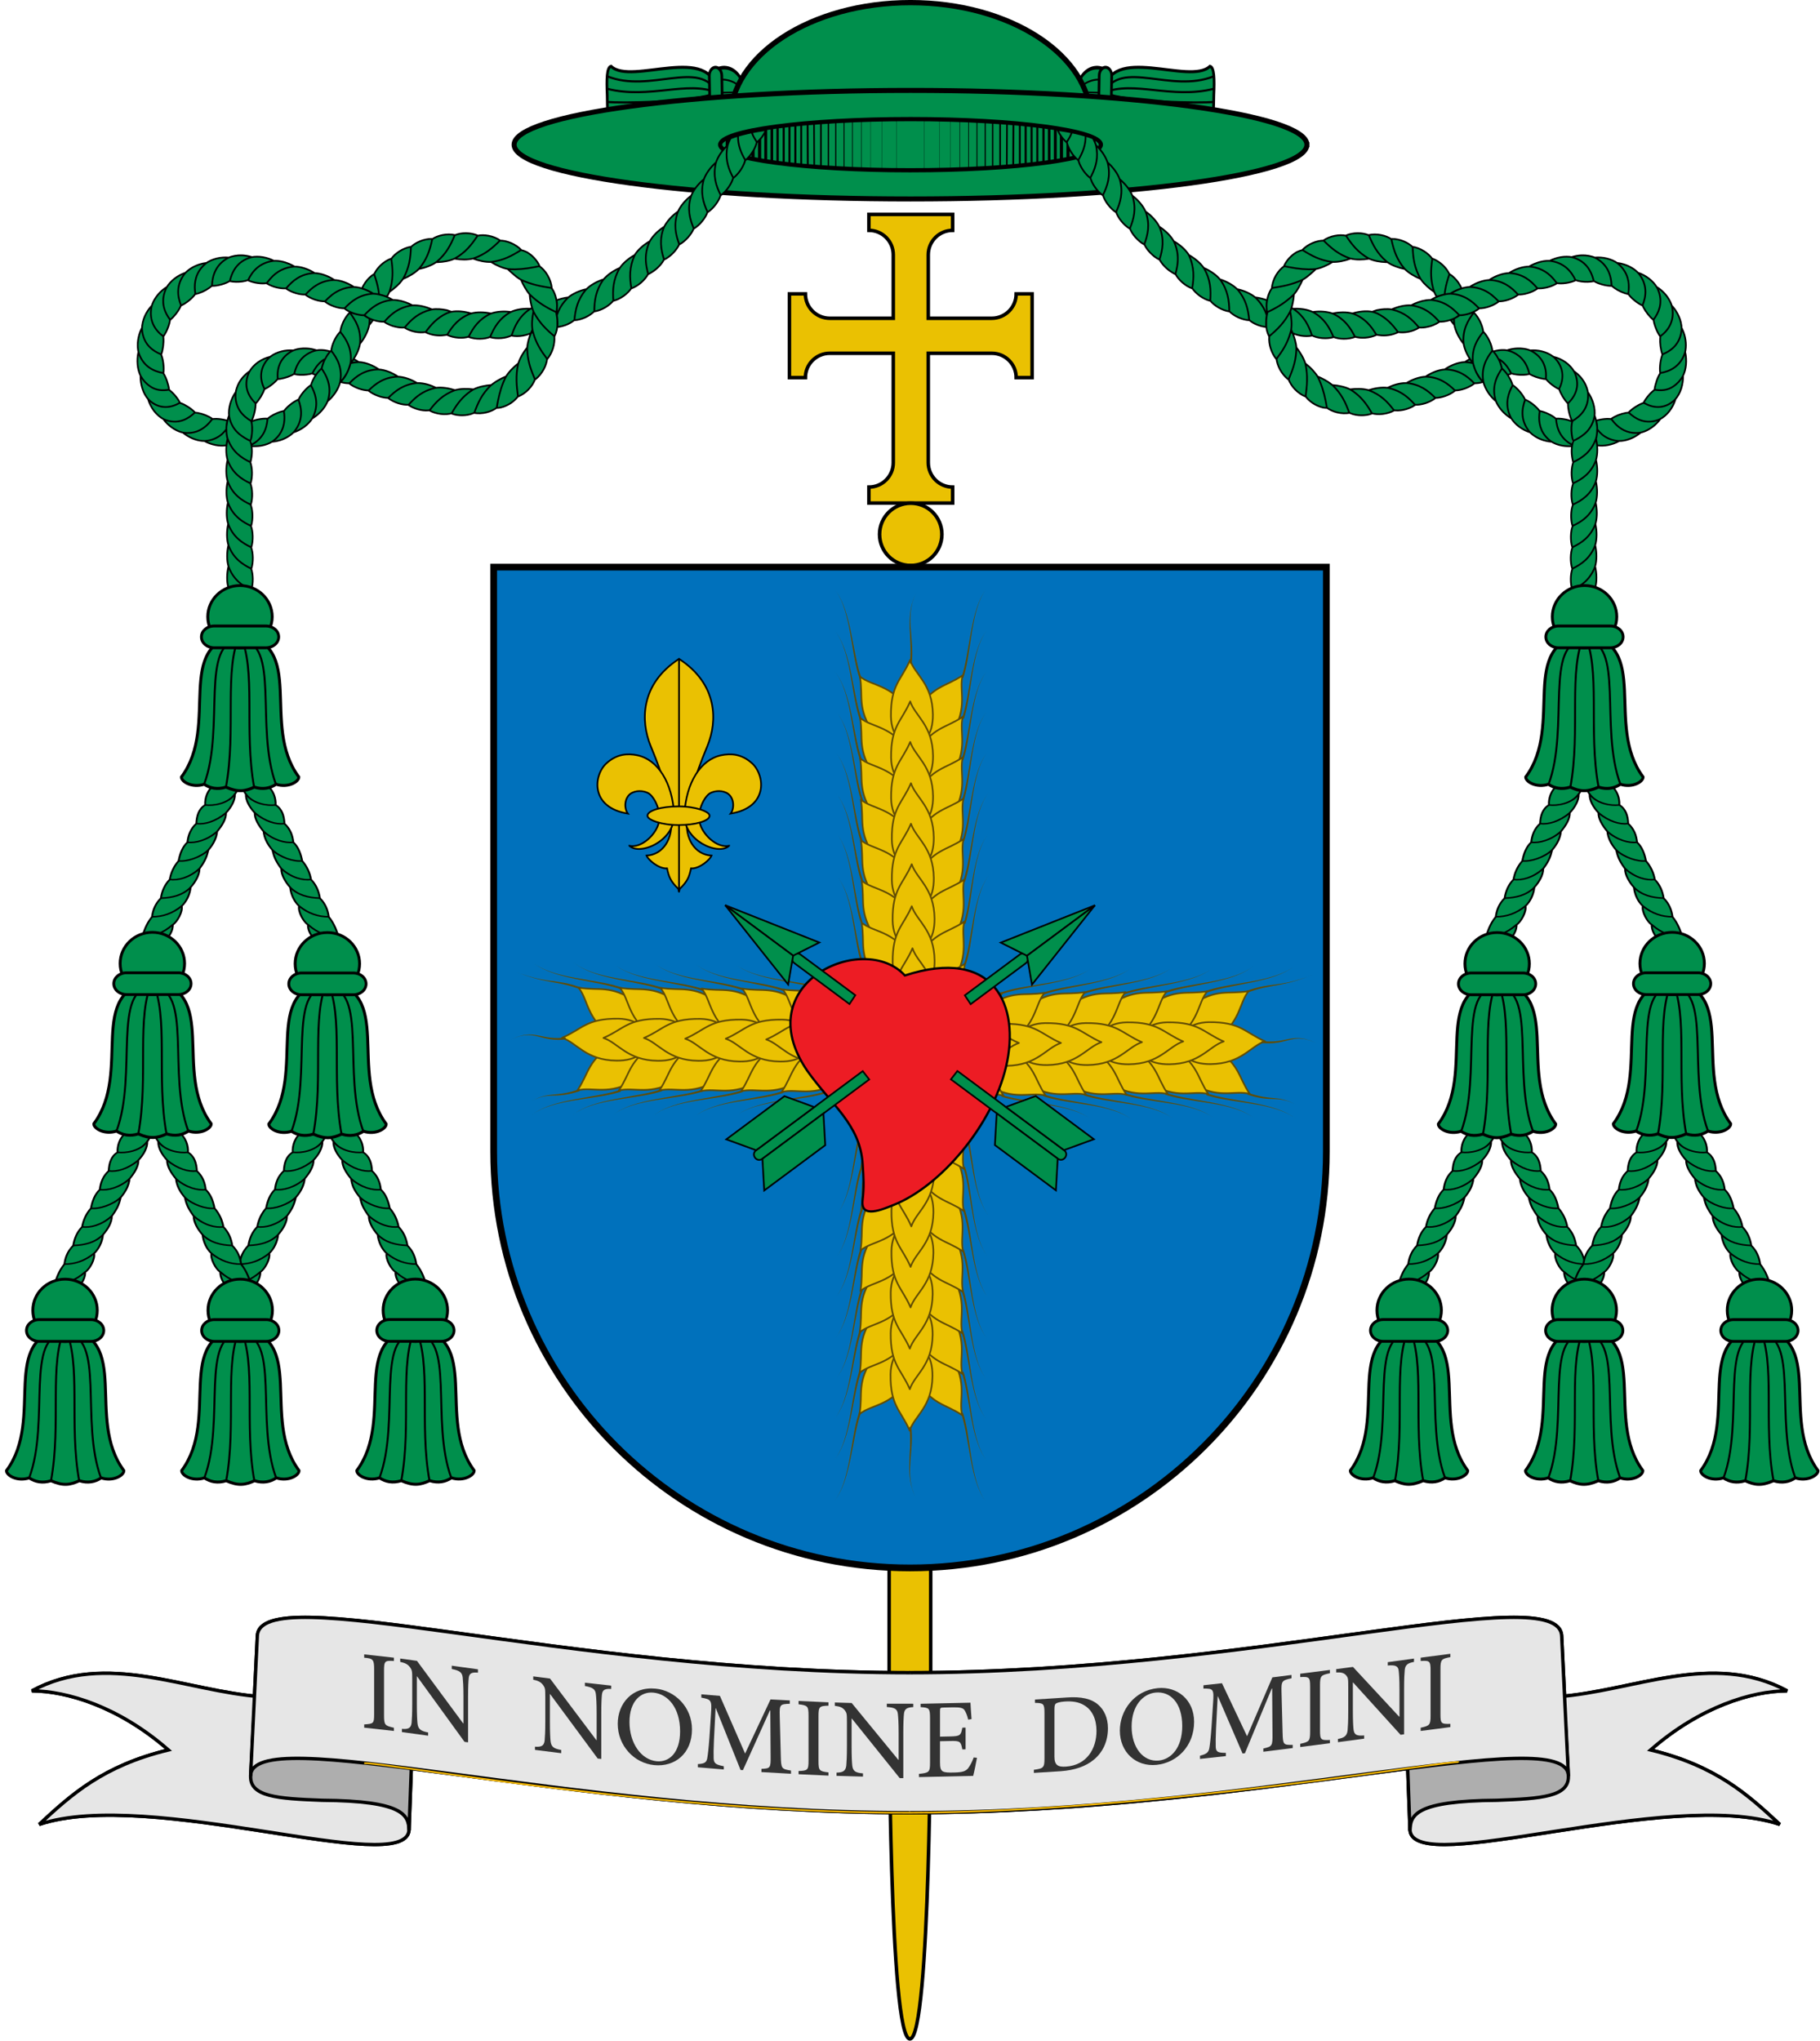 <?xml version="1.0" encoding="UTF-8"?>
<!-- Created with Inkscape (http://www.inkscape.org/) -->
<svg width="1084.1" height="1215.3" version="1.0" xmlns="http://www.w3.org/2000/svg" xmlns:cc="http://creativecommons.org/ns#" xmlns:dc="http://purl.org/dc/elements/1.1/" xmlns:rdf="http://www.w3.org/1999/02/22-rdf-syntax-ns#" xmlns:xlink="http://www.w3.org/1999/xlink">
 <g transform="translate(-126.39 57.625)">
  <path d="m656.11 283.5-0.107 672.9s0.052 200.32 12.375 200.22c12.323-0.105 12.375-200.22 12.375-200.22l0.16-672.9" fill="#eac102" fill-rule="evenodd" stroke="#000" stroke-linecap="round" stroke-linejoin="bevel" stroke-width="2.1"/>
  <g id="g4633-0-92-4-5" transform="matrix(.95 0 0 -.95 91.993 1963.7)">
   <path d="m920.29 980.3c2.871-29.877 162.42 27.018 231.85 3.742-20.055 18.616-39.968 36.739-81.016 46.676 31.002 27.119 63.614 36.956 85.604 37.04-47.041 25.302-96.293-0.363-144.38-3.722l-90.857-8.817z" fill="#e6e6e6" stroke="#000" stroke-width="2.105"/>
   <path d="m1019.6 1014.3c0.374-12.832-16.645-14.099-44.774-15.141-51.287-0.34-54.273-9.35-54.555-18.845l-2.4 65.549 99.869 3.24z" fill="#aeaeae" stroke="#000" stroke-width="2.105"/>
   <path d="m606.45 991.38c217.81 0 413.02 57.714 413.17 22.91l-4.226 87.758c-1.317 36.338-191.51-22.91-409.31-22.91" fill="#e6e6e6" stroke="#000" stroke-width="2.105"/>
  </g>
  <use transform="matrix(-1 0 0 1 1336.3 -8.7827e-7)" width="1150.344" height="1226.475" fill="#ffaaaa" xlink:href="#g4633-0-92-4-5"/>
  <g transform="matrix(.701 0 0 .701 1301.1 -3.127)">
   <g transform="matrix(1.156,0,0,1.156,-1839.3,33.423)">
    <g transform="matrix(.656 0 0 .656 570.04 -425.08)" fill="none" stroke="#f00" stroke-width="3.201">
     <g transform="translate(43.056,901.47)" fill="none" stroke="#f00" stroke-width="3.201">
      <g transform="translate(-630.87,642.82)" fill="none" stroke="#f00" stroke-width="3.201">
       <path d="m908.13-802.72v17.894c15.081 3e-5 27.306 12.228 27.306 27.339v71.139h-71.139c-15.111 0-27.339-12.224-27.339-27.306h-17.894v93.828h17.894c0-15.081 12.228-27.306 27.339-27.306h71.139v122.56c0 15.111-12.224 27.339-27.306 27.339v17.894h93.827v-17.894c-15.081-1e-5 -27.306-12.228-27.306-27.339v-122.56h71.139c15.111 0 27.339 12.224 27.339 27.306h17.894v-93.828h-17.894c0 15.081-12.228 27.306-27.339 27.306h-71.139v-71.139c0-15.111 12.224-27.339 27.306-27.339v-17.894z" fill="#eac102" stroke="#000" stroke-width="3.947"/>
      </g>
     </g>
    </g>
   </g>
   <path d="m-875.41 376.21c0 14.625-11.856 26.482-26.482 26.482-14.625 0-26.482-11.856-26.482-26.482s11.856-26.482 26.482-26.482 26.482 11.856 26.482 26.482z" fill="#eac102" fill-rule="evenodd" stroke="#000" stroke-linecap="round" stroke-linejoin="round" stroke-width="3.041" style="paint-order:normal"/>
  </g>
 </g>
 <g transform="translate(-103.45 -26.594)">
  <path transform="translate(103.45 26.594)" d="m294.06 337.75v348.04c0 136.94 111.03 247.96 248 247.96 136.97 7.4e-4 248-111.01 248-247.96l-0.002-348.04h-496z" fill="#0071bc"/>
 </g>
 <g transform="translate(-63.42 -5.386)">
  <g transform="translate(0 8.485)">
   <path d="m467.89 389.29c-23.293 15.105-22.837 37.287-16.989 51.625 8.769 21.345 9.732 26.934 12.115 43.762 1.615 11.406-4.629 21.329-14.495 21.752 0.808 2.289 7.043 7.953 12.238 7.638 1.026 4.937 2.044 7.704 6.718 12.192l0.414 1.701 0.414-1.701c4.674-4.488 5.692-7.255 6.718-12.192 5.194 0.315 11.43-5.348 12.238-7.638-9.867-0.424-16.11-10.346-14.495-21.752 2.382-16.829 3.346-22.418 12.115-43.762 5.848-14.338 6.304-36.52-16.989-51.625zm0.414 136.97c-0.119 0.107 1e-3 -8.4e-4 0 0zm-0.827 0c-0.105 0.107 0.119 0.107 0 0z" fill="#eac102" fill-rule="evenodd" stroke="#000"/>
   <g transform="matrix(.14 0 0 .14 416.23 380.97)">
    <path id="path6188" d="m157.98 854.68c51.957 11.084 116.01-49.987 125.64-102 9.634-52.013-22.14-108.08-43.815-121.12-14.613-8.796-43.9-15.246-69.808-2.9-34.756 16.562-35.841 66.511-18.66 88.965-162.33-26.494-146.21-164.26-90.926-214.26 44.687-40.41 90.706-42.369 130.98-33.981 87.625 18.248 149.3 116.7 156.56 250.43 6.047 111.51-143.95 178.5-189.97 134.87z" fill="#eac102" fill-rule="evenodd" stroke="#000" stroke-width="7.161"/>
    <use transform="matrix(-1,0,0,1,739.87,0)" width="100%" height="100%" fill="#eac102" stroke-width="7.161" xlink:href="#path6188"/>
   </g>
   <path d="m467.89 389.29v138.67" fill="none" stroke="#000" stroke-linecap="round" stroke-width="1px"/>
   <rect x="449.08" y="477.15" width="37.006" height="11.102" rx="29.5" ry="29.5" fill="#eac102" stroke="#000"/>
  </g>
  <g transform="translate(2e-6)">
   <g id="g8386" transform="translate(1322.1 -440.26)">
    <g transform="translate(147.09 -28.968)">
     <g transform="rotate(18.87 621.54 1618.1)">
      <g transform="matrix(-.538 .725 .725 .538 -1978.7 1783.2)" stroke-width="1.108">
       <path d="m-960.05 612.92c0.149 6.37 1.683 12.411 5.482 16.153 2.215 2.181 5.768 10.18 9.696 10.406 3.026 0.175 5.156-7.736 7.307-10.042 3.359-3.602 5.381-9.633 5.226-16.233-0.496-21.129-7.855-23.728-13.923-36.708-2.966 9.971-14.263 16.08-13.788 36.424z" fill="#eac102" stroke="#614c04" stroke-linecap="round" stroke-linejoin="round" stroke-width="1.108"/>
      </g>
      <g transform="matrix(-.882 -.192 -.192 .882 -1717.9 696.77)" stroke-width="1.108">
       <path d="m-960.05 612.92c0.149 6.37 1.683 12.411 5.482 16.153 2.215 2.181 5.768 10.18 9.696 10.406 3.026 0.175 5.156-7.736 7.307-10.042 3.359-3.602 5.381-9.633 5.226-16.233-0.496-21.129-7.855-23.728-13.923-36.708-2.966 9.971-14.263 16.08-13.788 36.424z" fill="#eac102" stroke="#614c04" stroke-linecap="round" stroke-linejoin="round" stroke-width="1.108"/>
      </g>
      <g transform="matrix(-.843 .322 .322 .843 -2009.9 1207.1)" stroke-width="1.108">
       <path d="m-960.05 612.92c0.149 6.37 1.683 12.411 5.482 16.153 2.215 2.181 5.768 10.18 9.696 10.406 3.026 0.175 5.156-7.736 7.307-10.042 3.359-3.602 5.381-9.633 5.226-16.233-0.496-21.129-7.855-23.728-13.923-36.708-2.966 9.971-14.263 16.08-13.788 36.424z" fill="#eac102" stroke="#614c04" stroke-linecap="round" stroke-linejoin="round" stroke-width="1.108"/>
      </g>
     </g>
     <g transform="rotate(18.87 547.47 1630.7)">
      <g transform="matrix(-.538 .725 .725 .538 -1978.7 1783.2)" stroke-width="1.108">
       <path d="m-960.05 612.92c0.149 6.37 1.683 12.411 5.482 16.153 2.215 2.181 5.768 10.18 9.696 10.406 3.026 0.175 5.156-7.736 7.307-10.042 3.359-3.602 5.381-9.633 5.226-16.233-0.496-21.129-7.855-23.728-13.923-36.708-2.966 9.971-14.263 16.08-13.788 36.424z" fill="#eac102" stroke="#614c04" stroke-linecap="round" stroke-linejoin="round" stroke-width="1.108"/>
      </g>
      <g transform="matrix(-.882 -.192 -.192 .882 -1717.9 696.77)" stroke-width="1.108">
       <path d="m-960.05 612.92c0.149 6.37 1.683 12.411 5.482 16.153 2.215 2.181 5.768 10.18 9.696 10.406 3.026 0.175 5.156-7.736 7.307-10.042 3.359-3.602 5.381-9.633 5.226-16.233-0.496-21.129-7.855-23.728-13.923-36.708-2.966 9.971-14.263 16.08-13.788 36.424z" fill="#eac102" stroke="#614c04" stroke-linecap="round" stroke-linejoin="round" stroke-width="1.108"/>
      </g>
      <g transform="matrix(-.843 .322 .322 .843 -2009.9 1207.1)" stroke-width="1.108">
       <path d="m-960.05 612.92c0.149 6.37 1.683 12.411 5.482 16.153 2.215 2.181 5.768 10.18 9.696 10.406 3.026 0.175 5.156-7.736 7.307-10.042 3.359-3.602 5.381-9.633 5.226-16.233-0.496-21.129-7.855-23.728-13.923-36.708-2.966 9.971-14.263 16.08-13.788 36.424z" fill="#eac102" stroke="#614c04" stroke-linecap="round" stroke-linejoin="round" stroke-width="1.108"/>
      </g>
     </g>
     <g transform="rotate(18.87 474.88 1642.8)">
      <g transform="matrix(-.538 .725 .725 .538 -1978.7 1783.2)" stroke-width="1.108">
       <path d="m-960.05 612.92c0.149 6.37 1.683 12.411 5.482 16.153 2.215 2.181 5.768 10.18 9.696 10.406 3.026 0.175 5.156-7.736 7.307-10.042 3.359-3.602 5.381-9.633 5.226-16.233-0.496-21.129-7.855-23.728-13.923-36.708-2.966 9.971-14.263 16.08-13.788 36.424z" fill="#eac102" stroke="#614c04" stroke-linecap="round" stroke-linejoin="round" stroke-width="1.108"/>
      </g>
      <g transform="matrix(-.882 -.192 -.192 .882 -1717.9 696.77)" stroke-width="1.108">
       <path d="m-960.05 612.92c0.149 6.37 1.683 12.411 5.482 16.153 2.215 2.181 5.768 10.18 9.696 10.406 3.026 0.175 5.156-7.736 7.307-10.042 3.359-3.602 5.381-9.633 5.226-16.233-0.496-21.129-7.855-23.728-13.923-36.708-2.966 9.971-14.263 16.08-13.788 36.424z" fill="#eac102" stroke="#614c04" stroke-linecap="round" stroke-linejoin="round" stroke-width="1.108"/>
      </g>
      <g transform="matrix(-.843 .322 .322 .843 -2009.9 1207.1)" stroke-width="1.108">
       <path d="m-960.05 612.92c0.149 6.37 1.683 12.411 5.482 16.153 2.215 2.181 5.768 10.18 9.696 10.406 3.026 0.175 5.156-7.736 7.307-10.042 3.359-3.602 5.381-9.633 5.226-16.233-0.496-21.129-7.855-23.728-13.923-36.708-2.966 9.971-14.263 16.08-13.788 36.424z" fill="#eac102" stroke="#614c04" stroke-linecap="round" stroke-linejoin="round" stroke-width="1.108"/>
      </g>
     </g>
     <g transform="rotate(18.87 401.15 1656.4)">
      <g transform="matrix(-.538 .725 .725 .538 -1978.7 1783.2)" stroke-width="1.108">
       <path d="m-960.05 612.92c0.149 6.37 1.683 12.411 5.482 16.153 2.215 2.181 5.768 10.18 9.696 10.406 3.026 0.175 5.156-7.736 7.307-10.042 3.359-3.602 5.381-9.633 5.226-16.233-0.496-21.129-7.855-23.728-13.923-36.708-2.966 9.971-14.263 16.08-13.788 36.424z" fill="#eac102" stroke="#614c04" stroke-linecap="round" stroke-linejoin="round" stroke-width="1.108"/>
      </g>
      <g transform="matrix(-.882 -.192 -.192 .882 -1717.9 696.77)" stroke-width="1.108">
       <path d="m-960.05 612.92c0.149 6.37 1.683 12.411 5.482 16.153 2.215 2.181 5.768 10.18 9.696 10.406 3.026 0.175 5.156-7.736 7.307-10.042 3.359-3.602 5.381-9.633 5.226-16.233-0.496-21.129-7.855-23.728-13.923-36.708-2.966 9.971-14.263 16.08-13.788 36.424z" fill="#eac102" stroke="#614c04" stroke-linecap="round" stroke-linejoin="round" stroke-width="1.108"/>
      </g>
      <g transform="matrix(-.843 .322 .322 .843 -2009.9 1207.1)" stroke-width="1.108">
       <path d="m-960.05 612.92c0.149 6.37 1.683 12.411 5.482 16.153 2.215 2.181 5.768 10.18 9.696 10.406 3.026 0.175 5.156-7.736 7.307-10.042 3.359-3.602 5.381-9.633 5.226-16.233-0.496-21.129-7.855-23.728-13.923-36.708-2.966 9.971-14.263 16.08-13.788 36.424z" fill="#eac102" stroke="#614c04" stroke-linecap="round" stroke-linejoin="round" stroke-width="1.108"/>
      </g>
     </g>
     <g transform="rotate(18.87 328.56 1668.5)">
      <g transform="matrix(-.538 .725 .725 .538 -1978.7 1783.2)" stroke-width="1.108">
       <path d="m-960.05 612.92c0.149 6.37 1.683 12.411 5.482 16.153 2.215 2.181 5.768 10.18 9.696 10.406 3.026 0.175 5.156-7.736 7.307-10.042 3.359-3.602 5.381-9.633 5.226-16.233-0.496-21.129-7.855-23.728-13.923-36.708-2.966 9.971-14.263 16.08-13.788 36.424z" fill="#eac102" stroke="#614c04" stroke-linecap="round" stroke-linejoin="round" stroke-width="1.108"/>
      </g>
      <g transform="matrix(-.882 -.192 -.192 .882 -1717.9 696.77)" stroke-width="1.108">
       <path d="m-960.05 612.92c0.149 6.37 1.683 12.411 5.482 16.153 2.215 2.181 5.768 10.18 9.696 10.406 3.026 0.175 5.156-7.736 7.307-10.042 3.359-3.602 5.381-9.633 5.226-16.233-0.496-21.129-7.855-23.728-13.923-36.708-2.966 9.971-14.263 16.08-13.788 36.424z" fill="#eac102" stroke="#614c04" stroke-linecap="round" stroke-linejoin="round" stroke-width="1.108"/>
      </g>
      <g transform="matrix(-.843 .322 .322 .843 -2009.9 1207.1)" stroke-width="1.108">
       <path d="m-960.05 612.92c0.149 6.37 1.683 12.411 5.482 16.153 2.215 2.181 5.768 10.18 9.696 10.406 3.026 0.175 5.156-7.736 7.307-10.042 3.359-3.602 5.381-9.633 5.226-16.233-0.496-21.129-7.855-23.728-13.923-36.708-2.966 9.971-14.263 16.08-13.788 36.424z" fill="#eac102" stroke="#614c04" stroke-linecap="round" stroke-linejoin="round" stroke-width="1.108"/>
      </g>
     </g>
     <g transform="rotate(18.87 256.21 1681.9)">
      <g transform="matrix(-.538 .725 .725 .538 -1978.7 1783.2)" stroke-width="1.108">
       <path d="m-960.05 612.92c0.149 6.37 1.683 12.411 5.482 16.153 2.215 2.181 5.768 10.18 9.696 10.406 3.026 0.175 5.156-7.736 7.307-10.042 3.359-3.602 5.381-9.633 5.226-16.233-0.496-21.129-7.855-23.728-13.923-36.708-2.966 9.971-14.263 16.08-13.788 36.424z" fill="#eac102" stroke="#614c04" stroke-linecap="round" stroke-linejoin="round" stroke-width="1.108"/>
      </g>
      <g transform="matrix(-.882 -.192 -.192 .882 -1717.9 696.77)" stroke-width="1.108">
       <path d="m-960.05 612.92c0.149 6.37 1.683 12.411 5.482 16.153 2.215 2.181 5.768 10.18 9.696 10.406 3.026 0.175 5.156-7.736 7.307-10.042 3.359-3.602 5.381-9.633 5.226-16.233-0.496-21.129-7.855-23.728-13.923-36.708-2.966 9.971-14.263 16.08-13.788 36.424z" fill="#eac102" stroke="#614c04" stroke-linecap="round" stroke-linejoin="round" stroke-width="1.108"/>
      </g>
      <g transform="matrix(-.843 .322 .322 .843 -2009.9 1207.1)" stroke-width="1.108">
       <path d="m-960.05 612.92c0.149 6.37 1.683 12.411 5.482 16.153 2.215 2.181 5.768 10.18 9.696 10.406 3.026 0.175 5.156-7.736 7.307-10.042 3.359-3.602 5.381-9.633 5.226-16.233-0.496-21.129-7.855-23.728-13.923-36.708-2.966 9.971-14.263 16.08-13.788 36.424z" fill="#eac102" stroke="#614c04" stroke-linecap="round" stroke-linejoin="round" stroke-width="1.108"/>
      </g>
     </g>
     <g transform="rotate(18.87 180.88 1694.5)">
      <g transform="matrix(-.538 .725 .725 .538 -1978.7 1783.2)" stroke-width="1.108">
       <path d="m-960.05 612.92c0.149 6.37 1.683 12.411 5.482 16.153 2.215 2.181 5.768 10.18 9.696 10.406 3.026 0.175 5.156-7.736 7.307-10.042 3.359-3.602 5.381-9.633 5.226-16.233-0.496-21.129-7.855-23.728-13.923-36.708-2.966 9.971-14.263 16.08-13.788 36.424z" fill="#eac102" stroke="#614c04" stroke-linecap="round" stroke-linejoin="round" stroke-width="1.108"/>
      </g>
      <g transform="matrix(-.882 -.192 -.192 .882 -1717.9 696.77)" stroke-width="1.108">
       <path d="m-960.05 612.92c0.149 6.37 1.683 12.411 5.482 16.153 2.215 2.181 5.768 10.18 9.696 10.406 3.026 0.175 5.156-7.736 7.307-10.042 3.359-3.602 5.381-9.633 5.226-16.233-0.496-21.129-7.855-23.728-13.923-36.708-2.966 9.971-14.263 16.08-13.788 36.424z" fill="#eac102" stroke="#614c04" stroke-linecap="round" stroke-linejoin="round" stroke-width="1.108"/>
      </g>
      <g transform="matrix(-.843 .322 .322 .843 -2009.9 1207.1)" stroke-width="1.108">
       <path d="m-960.05 612.92c0.149 6.37 1.683 12.411 5.482 16.153 2.215 2.181 5.768 10.18 9.696 10.406 3.026 0.175 5.156-7.736 7.307-10.042 3.359-3.602 5.381-9.633 5.226-16.233-0.496-21.129-7.855-23.728-13.923-36.708-2.966 9.971-14.263 16.08-13.788 36.424z" fill="#eac102" stroke="#614c04" stroke-linecap="round" stroke-linejoin="round" stroke-width="1.108"/>
      </g>
     </g>
     <g transform="rotate(18.87 105.78 1708.3)">
      <g transform="matrix(-.538 .725 .725 .538 -1978.7 1783.2)" stroke-width="1.108">
       <path d="m-960.05 612.92c0.149 6.37 1.683 12.411 5.482 16.153 2.215 2.181 5.768 10.18 9.696 10.406 3.026 0.175 5.156-7.736 7.307-10.042 3.359-3.602 5.381-9.633 5.226-16.233-0.496-21.129-7.855-23.728-13.923-36.708-2.966 9.971-14.263 16.08-13.788 36.424z" fill="#eac102" stroke="#614c04" stroke-linecap="round" stroke-linejoin="round" stroke-width="1.108"/>
      </g>
      <g transform="matrix(-.882 -.192 -.192 .882 -1717.9 696.77)" stroke-width="1.108">
       <path d="m-960.05 612.92c0.149 6.37 1.683 12.411 5.482 16.153 2.215 2.181 5.768 10.18 9.696 10.406 3.026 0.175 5.156-7.736 7.307-10.042 3.359-3.602 5.381-9.633 5.226-16.233-0.496-21.129-7.855-23.728-13.923-36.708-2.966 9.971-14.263 16.08-13.788 36.424z" fill="#eac102" stroke="#614c04" stroke-linecap="round" stroke-linejoin="round" stroke-width="1.108"/>
      </g>
      <g transform="matrix(-.843 .322 .322 .843 -2009.9 1207.1)" stroke-width="1.108">
       <path d="m-960.05 612.92c0.149 6.37 1.683 12.411 5.482 16.153 2.215 2.181 5.768 10.18 9.696 10.406 3.026 0.175 5.156-7.736 7.307-10.042 3.359-3.602 5.381-9.633 5.226-16.233-0.496-21.129-7.855-23.728-13.923-36.708-2.966 9.971-14.263 16.08-13.788 36.424z" fill="#eac102" stroke="#614c04" stroke-linecap="round" stroke-linejoin="round" stroke-width="1.108"/>
      </g>
     </g>
     <g transform="rotate(18.87 31.826 1720.6)"></g>
    </g>
    <path id="path7388" d="m-670.88 795.92c-1.847 2.379-3.953 5.879-5.879 11.593-1.431 4.244-2.512 8.938-3.496 14.122-1.114 5.87-2.022 11.794-2.966 16.583-0.996 5.052-1.867 8.2-2.695 10.647l1.084 0.367c0.838-2.477 1.677-5.772 2.56-10.838 0.844-4.838 1.609-10.779 2.58-16.66 0.856-5.189 1.821-9.896 3.147-14.153 1.783-5.721 3.824-9.292 5.664-11.663z" fill="#614c04"/>
    <path d="m-712.76 798.22c-1.361 2.737-2.757 6.22-3.498 10.696-0.553 3.338-0.659 6.658-0.56 10.287 0.112 4.111 0.446 8.274 0.51 12.059 0.068 4.007-0.138 6.965-0.448 9.546 0 0 0.568 0.068 0.568 0.068s0.568 0.068 0.568 0.068c0.313-2.604 0.458-5.7 0.277-9.713-0.172-3.821-0.65-7.973-0.904-12.055-0.224-3.597-0.236-6.899 0.211-10.228 0.599-4.459 1.918-8 3.275-10.729z" fill="#614c04"/>
    <use id="use8241" transform="matrix(1.008 0 0 1 5.776 24.524)" width="100%" height="100%" xlink:href="#path7388"/>
    <use id="use8243" transform="matrix(1.022 0 0 1 15.053 49.048)" width="100%" height="100%" xlink:href="#path7388"/>
    <use id="use8245" transform="matrix(.989 0 0 1 -7.328 73.307)" width="100%" height="100%" xlink:href="#path7388"/>
    <use id="use8247" transform="matrix(1.005 0 0 1 3.951 97.212)" width="100%" height="100%" xlink:href="#path7388"/>
    <use id="use8249" transform="matrix(1.025 0 0 1 18.118 121.47)" width="100%" height="100%" xlink:href="#path7388"/>
    <use id="use8251" transform="matrix(.954 0 0 1 -30.28 146.61)" width="100%" height="100%" xlink:href="#path7388"/>
    <use id="use8253" transform="matrix(.994 0 0 1 -2.607 170.67)" width="100%" height="100%" xlink:href="#path7388"/>
    <g transform="rotate(-1.053 -716.93 1043.1)">
     <use transform="matrix(-1 0 0 1 -1428 -.25)" width="100%" height="100%" xlink:href="#path7388"/>
     <use transform="matrix(-1 0 0 1 -1428 -.25)" width="100%" height="100%" xlink:href="#use8241"/>
     <use transform="matrix(-1 0 0 1 -1428.5 -.259)" width="100%" height="100%" xlink:href="#use8243"/>
     <use transform="matrix(-1 0 0 1 -1428 -.25)" width="100%" height="100%" xlink:href="#use8245"/>
     <use transform="matrix(-1 0 0 1 -1428.5 -.259)" width="100%" height="100%" xlink:href="#use8247"/>
     <use transform="matrix(-1 0 0 1 -1428 -.25)" width="100%" height="100%" xlink:href="#use8249"/>
     <use transform="matrix(-1 0 0 1 -1428.7 -1.264)" width="100%" height="100%" xlink:href="#use8251"/>
     <use transform="matrix(-1 0 0 1 -1428.2 -.032)" width="100%" height="100%" xlink:href="#use8253"/>
    </g>
   </g>
   <use transform="matrix(1 0 0 -1 -.233 1255.8)" width="100%" height="100%" xlink:href="#g8386"/>
   <g id="g3445" transform="rotate(90 156.79 1498.9)">
    <g transform="translate(147.09 -28.968)">
     <g transform="rotate(18.87 621.54 1618.1)">
      <g transform="matrix(-.538 .725 .725 .538 -1978.7 1783.2)" stroke-width="1.108">
       <path d="m-960.05 612.92c0.149 6.37 1.683 12.411 5.482 16.153 2.215 2.181 5.768 10.18 9.696 10.406 3.026 0.175 5.156-7.736 7.307-10.042 3.359-3.602 5.381-9.633 5.226-16.233-0.496-21.129-7.855-23.728-13.923-36.708-2.966 9.971-14.263 16.08-13.788 36.424z" fill="#eac102" stroke="#614c04" stroke-linecap="round" stroke-linejoin="round" stroke-width="1.108"/>
      </g>
      <g transform="matrix(-.882 -.192 -.192 .882 -1717.9 696.77)" stroke-width="1.108">
       <path d="m-960.05 612.92c0.149 6.37 1.683 12.411 5.482 16.153 2.215 2.181 5.768 10.18 9.696 10.406 3.026 0.175 5.156-7.736 7.307-10.042 3.359-3.602 5.381-9.633 5.226-16.233-0.496-21.129-7.855-23.728-13.923-36.708-2.966 9.971-14.263 16.08-13.788 36.424z" fill="#eac102" stroke="#614c04" stroke-linecap="round" stroke-linejoin="round" stroke-width="1.108"/>
      </g>
      <g transform="matrix(-.843 .322 .322 .843 -2009.9 1207.1)" stroke-width="1.108">
       <path d="m-960.05 612.92c0.149 6.37 1.683 12.411 5.482 16.153 2.215 2.181 5.768 10.18 9.696 10.406 3.026 0.175 5.156-7.736 7.307-10.042 3.359-3.602 5.381-9.633 5.226-16.233-0.496-21.129-7.855-23.728-13.923-36.708-2.966 9.971-14.263 16.08-13.788 36.424z" fill="#eac102" stroke="#614c04" stroke-linecap="round" stroke-linejoin="round" stroke-width="1.108"/>
      </g>
     </g>
     <g transform="rotate(18.87 547.47 1630.7)">
      <g transform="matrix(-.538 .725 .725 .538 -1978.7 1783.2)" stroke-width="1.108">
       <path d="m-960.05 612.92c0.149 6.37 1.683 12.411 5.482 16.153 2.215 2.181 5.768 10.18 9.696 10.406 3.026 0.175 5.156-7.736 7.307-10.042 3.359-3.602 5.381-9.633 5.226-16.233-0.496-21.129-7.855-23.728-13.923-36.708-2.966 9.971-14.263 16.08-13.788 36.424z" fill="#eac102" stroke="#614c04" stroke-linecap="round" stroke-linejoin="round" stroke-width="1.108"/>
      </g>
      <g transform="matrix(-.882 -.192 -.192 .882 -1717.9 696.77)" stroke-width="1.108">
       <path d="m-960.05 612.92c0.149 6.37 1.683 12.411 5.482 16.153 2.215 2.181 5.768 10.18 9.696 10.406 3.026 0.175 5.156-7.736 7.307-10.042 3.359-3.602 5.381-9.633 5.226-16.233-0.496-21.129-7.855-23.728-13.923-36.708-2.966 9.971-14.263 16.08-13.788 36.424z" fill="#eac102" stroke="#614c04" stroke-linecap="round" stroke-linejoin="round" stroke-width="1.108"/>
      </g>
      <g transform="matrix(-.843 .322 .322 .843 -2009.9 1207.1)" stroke-width="1.108">
       <path d="m-960.05 612.92c0.149 6.37 1.683 12.411 5.482 16.153 2.215 2.181 5.768 10.18 9.696 10.406 3.026 0.175 5.156-7.736 7.307-10.042 3.359-3.602 5.381-9.633 5.226-16.233-0.496-21.129-7.855-23.728-13.923-36.708-2.966 9.971-14.263 16.08-13.788 36.424z" fill="#eac102" stroke="#614c04" stroke-linecap="round" stroke-linejoin="round" stroke-width="1.108"/>
      </g>
     </g>
     <g transform="rotate(18.87 474.88 1642.8)">
      <g transform="matrix(-.538 .725 .725 .538 -1978.7 1783.2)" stroke-width="1.108">
       <path d="m-960.05 612.92c0.149 6.37 1.683 12.411 5.482 16.153 2.215 2.181 5.768 10.18 9.696 10.406 3.026 0.175 5.156-7.736 7.307-10.042 3.359-3.602 5.381-9.633 5.226-16.233-0.496-21.129-7.855-23.728-13.923-36.708-2.966 9.971-14.263 16.08-13.788 36.424z" fill="#eac102" stroke="#614c04" stroke-linecap="round" stroke-linejoin="round" stroke-width="1.108"/>
      </g>
      <g transform="matrix(-.882 -.192 -.192 .882 -1717.9 696.77)" stroke-width="1.108">
       <path d="m-960.05 612.92c0.149 6.37 1.683 12.411 5.482 16.153 2.215 2.181 5.768 10.18 9.696 10.406 3.026 0.175 5.156-7.736 7.307-10.042 3.359-3.602 5.381-9.633 5.226-16.233-0.496-21.129-7.855-23.728-13.923-36.708-2.966 9.971-14.263 16.08-13.788 36.424z" fill="#eac102" stroke="#614c04" stroke-linecap="round" stroke-linejoin="round" stroke-width="1.108"/>
      </g>
      <g transform="matrix(-.843 .322 .322 .843 -2009.9 1207.1)" stroke-width="1.108">
       <path d="m-960.05 612.92c0.149 6.37 1.683 12.411 5.482 16.153 2.215 2.181 5.768 10.18 9.696 10.406 3.026 0.175 5.156-7.736 7.307-10.042 3.359-3.602 5.381-9.633 5.226-16.233-0.496-21.129-7.855-23.728-13.923-36.708-2.966 9.971-14.263 16.08-13.788 36.424z" fill="#eac102" stroke="#614c04" stroke-linecap="round" stroke-linejoin="round" stroke-width="1.108"/>
      </g>
     </g>
     <g transform="rotate(18.87 401.15 1656.4)">
      <g transform="matrix(-.538 .725 .725 .538 -1978.7 1783.2)" stroke-width="1.108">
       <path d="m-960.05 612.92c0.149 6.37 1.683 12.411 5.482 16.153 2.215 2.181 5.768 10.18 9.696 10.406 3.026 0.175 5.156-7.736 7.307-10.042 3.359-3.602 5.381-9.633 5.226-16.233-0.496-21.129-7.855-23.728-13.923-36.708-2.966 9.971-14.263 16.08-13.788 36.424z" fill="#eac102" stroke="#614c04" stroke-linecap="round" stroke-linejoin="round" stroke-width="1.108"/>
      </g>
      <g transform="matrix(-.882 -.192 -.192 .882 -1717.9 696.77)" stroke-width="1.108">
       <path d="m-960.05 612.92c0.149 6.37 1.683 12.411 5.482 16.153 2.215 2.181 5.768 10.18 9.696 10.406 3.026 0.175 5.156-7.736 7.307-10.042 3.359-3.602 5.381-9.633 5.226-16.233-0.496-21.129-7.855-23.728-13.923-36.708-2.966 9.971-14.263 16.08-13.788 36.424z" fill="#eac102" stroke="#614c04" stroke-linecap="round" stroke-linejoin="round" stroke-width="1.108"/>
      </g>
      <g transform="matrix(-.843 .322 .322 .843 -2009.9 1207.1)" stroke-width="1.108">
       <path d="m-960.05 612.92c0.149 6.37 1.683 12.411 5.482 16.153 2.215 2.181 5.768 10.18 9.696 10.406 3.026 0.175 5.156-7.736 7.307-10.042 3.359-3.602 5.381-9.633 5.226-16.233-0.496-21.129-7.855-23.728-13.923-36.708-2.966 9.971-14.263 16.08-13.788 36.424z" fill="#eac102" stroke="#614c04" stroke-linecap="round" stroke-linejoin="round" stroke-width="1.108"/>
      </g>
     </g>
     <g transform="rotate(18.87 328.56 1668.5)">
      <g transform="matrix(-.538 .725 .725 .538 -1978.7 1783.2)" stroke-width="1.108">
       <path d="m-960.05 612.92c0.149 6.37 1.683 12.411 5.482 16.153 2.215 2.181 5.768 10.18 9.696 10.406 3.026 0.175 5.156-7.736 7.307-10.042 3.359-3.602 5.381-9.633 5.226-16.233-0.496-21.129-7.855-23.728-13.923-36.708-2.966 9.971-14.263 16.08-13.788 36.424z" fill="#eac102" stroke="#614c04" stroke-linecap="round" stroke-linejoin="round" stroke-width="1.108"/>
      </g>
      <g transform="matrix(-.882 -.192 -.192 .882 -1717.9 696.77)" stroke-width="1.108">
       <path d="m-960.05 612.92c0.149 6.37 1.683 12.411 5.482 16.153 2.215 2.181 5.768 10.18 9.696 10.406 3.026 0.175 5.156-7.736 7.307-10.042 3.359-3.602 5.381-9.633 5.226-16.233-0.496-21.129-7.855-23.728-13.923-36.708-2.966 9.971-14.263 16.08-13.788 36.424z" fill="#eac102" stroke="#614c04" stroke-linecap="round" stroke-linejoin="round" stroke-width="1.108"/>
      </g>
      <g transform="matrix(-.843 .322 .322 .843 -2009.9 1207.1)" stroke-width="1.108">
       <path d="m-960.05 612.92c0.149 6.37 1.683 12.411 5.482 16.153 2.215 2.181 5.768 10.18 9.696 10.406 3.026 0.175 5.156-7.736 7.307-10.042 3.359-3.602 5.381-9.633 5.226-16.233-0.496-21.129-7.855-23.728-13.923-36.708-2.966 9.971-14.263 16.08-13.788 36.424z" fill="#eac102" stroke="#614c04" stroke-linecap="round" stroke-linejoin="round" stroke-width="1.108"/>
      </g>
     </g>
     <g transform="rotate(18.87 256.21 1681.9)">
      <g transform="matrix(-.538 .725 .725 .538 -1978.7 1783.2)" stroke-width="1.108">
       <path d="m-960.05 612.92c0.149 6.37 1.683 12.411 5.482 16.153 2.215 2.181 5.768 10.18 9.696 10.406 3.026 0.175 5.156-7.736 7.307-10.042 3.359-3.602 5.381-9.633 5.226-16.233-0.496-21.129-7.855-23.728-13.923-36.708-2.966 9.971-14.263 16.08-13.788 36.424z" fill="#eac102" stroke="#614c04" stroke-linecap="round" stroke-linejoin="round" stroke-width="1.108"/>
      </g>
      <g transform="matrix(-.882 -.192 -.192 .882 -1717.9 696.77)" stroke-width="1.108">
       <path d="m-960.05 612.92c0.149 6.37 1.683 12.411 5.482 16.153 2.215 2.181 5.768 10.18 9.696 10.406 3.026 0.175 5.156-7.736 7.307-10.042 3.359-3.602 5.381-9.633 5.226-16.233-0.496-21.129-7.855-23.728-13.923-36.708-2.966 9.971-14.263 16.08-13.788 36.424z" fill="#eac102" stroke="#614c04" stroke-linecap="round" stroke-linejoin="round" stroke-width="1.108"/>
      </g>
      <g transform="matrix(-.843 .322 .322 .843 -2009.9 1207.1)" stroke-width="1.108">
       <path d="m-960.05 612.92c0.149 6.37 1.683 12.411 5.482 16.153 2.215 2.181 5.768 10.18 9.696 10.406 3.026 0.175 5.156-7.736 7.307-10.042 3.359-3.602 5.381-9.633 5.226-16.233-0.496-21.129-7.855-23.728-13.923-36.708-2.966 9.971-14.263 16.08-13.788 36.424z" fill="#eac102" stroke="#614c04" stroke-linecap="round" stroke-linejoin="round" stroke-width="1.108"/>
      </g>
     </g>
     <g transform="rotate(18.87 180.88 1694.5)">
      <g transform="matrix(-.538 .725 .725 .538 -1978.7 1783.2)" stroke-width="1.108">
       <path d="m-960.05 612.92c0.149 6.37 1.683 12.411 5.482 16.153 2.215 2.181 5.768 10.18 9.696 10.406 3.026 0.175 5.156-7.736 7.307-10.042 3.359-3.602 5.381-9.633 5.226-16.233-0.496-21.129-7.855-23.728-13.923-36.708-2.966 9.971-14.263 16.08-13.788 36.424z" fill="#eac102" stroke="#614c04" stroke-linecap="round" stroke-linejoin="round" stroke-width="1.108"/>
      </g>
      <g transform="matrix(-.882 -.192 -.192 .882 -1717.9 696.77)" stroke-width="1.108">
       <path d="m-960.05 612.92c0.149 6.37 1.683 12.411 5.482 16.153 2.215 2.181 5.768 10.18 9.696 10.406 3.026 0.175 5.156-7.736 7.307-10.042 3.359-3.602 5.381-9.633 5.226-16.233-0.496-21.129-7.855-23.728-13.923-36.708-2.966 9.971-14.263 16.08-13.788 36.424z" fill="#eac102" stroke="#614c04" stroke-linecap="round" stroke-linejoin="round" stroke-width="1.108"/>
      </g>
      <g transform="matrix(-.843 .322 .322 .843 -2009.9 1207.1)" stroke-width="1.108">
       <path d="m-960.05 612.92c0.149 6.37 1.683 12.411 5.482 16.153 2.215 2.181 5.768 10.18 9.696 10.406 3.026 0.175 5.156-7.736 7.307-10.042 3.359-3.602 5.381-9.633 5.226-16.233-0.496-21.129-7.855-23.728-13.923-36.708-2.966 9.971-14.263 16.08-13.788 36.424z" fill="#eac102" stroke="#614c04" stroke-linecap="round" stroke-linejoin="round" stroke-width="1.108"/>
      </g>
     </g>
     <g transform="rotate(18.87 105.78 1708.3)"></g>
     <g transform="rotate(18.87 31.826 1720.6)"></g>
    </g>
    <path d="m-678.88 820.42c-1.117 2.119-2.235 4.497-2.944 7.141-0.533 1.985-0.745 3.741-0.935 5.795-0.194 2.1-0.333 3.982-0.754 6.415-0.567 3.272-1.444 6.261-2.403 9.095l1.084 0.367c0.959-2.834 1.796-6.003 2.227-9.324 0.322-2.481 0.354-4.438 0.417-6.518 0.062-2.045 0.158-3.792 0.583-5.777 0.565-2.638 1.613-5.087 2.724-7.194z" fill="#614c04"/>
    <path d="m-715.26 807.72c-1.362 2.739-2.671 5.894-3.108 9.216-0.329 2.495-0.129 4.671 0.306 7.063 0.422 2.323 1.007 4.686 1.329 7.18 0.457 3.546 0.337 6.638-0.023 9.629 0 0 0.568 0.068 0.568 0.068s0.568 0.068 0.568 0.068c0.366-3.042 0.403-6.306-0.205-9.901-0.464-2.744-1.097-4.708-1.677-7.162-0.55-2.325-0.863-4.452-0.642-6.921 0.296-3.298 1.523-6.503 2.884-9.241z" fill="#614c04"/>
    <use transform="matrix(1.008 0 0 1 5.776 24.524)" width="100%" height="100%" xlink:href="#path7388"/>
    <use transform="matrix(1.022 0 0 1 15.053 49.048)" width="100%" height="100%" xlink:href="#path7388"/>
    <use transform="matrix(.989 0 0 1 -7.328 73.307)" width="100%" height="100%" xlink:href="#path7388"/>
    <use transform="matrix(1.005 0 0 1 3.951 97.212)" width="100%" height="100%" xlink:href="#path7388"/>
    <use transform="matrix(1.025 0 0 1 18.118 121.47)" width="100%" height="100%" xlink:href="#path7388"/>
    <use transform="matrix(.954 0 0 1 -30.28 146.61)" width="100%" height="100%" xlink:href="#path7388"/>
    <g transform="rotate(-1.053 -716.93 1043.1)">
     <path d="m-751.85 809.77c1.17 3.147 2.408 6.898 3.364 10.804 0.97 3.963 1.442 7.179 1.839 10.559 0.344 2.929 0.569 5.293 1.044 8.106 0.626 3.703 1.503 6.91 2.462 9.745l1.084-0.367c-0.962-2.843-1.881-5.874-2.643-9.548-0.577-2.777-0.904-5.076-1.38-8.016-0.549-3.384-1.148-6.57-2.233-10.525-1.075-3.922-2.354-7.578-3.537-10.76z" fill="#614c04"/>
     <use transform="matrix(-1 0 0 1 -1428 -.25)" width="100%" height="100%" xlink:href="#use8241"/>
     <use transform="matrix(-1 0 0 1 -1428.5 -.259)" width="100%" height="100%" xlink:href="#use8243"/>
     <use transform="matrix(-1 0 0 1 -1428 -.25)" width="100%" height="100%" xlink:href="#use8245"/>
     <use transform="matrix(-1 0 0 1 -1428.5 -.259)" width="100%" height="100%" xlink:href="#use8247"/>
     <use transform="matrix(-1 0 0 1 -1428 -.25)" width="100%" height="100%" xlink:href="#use8249"/>
     <use transform="matrix(-1 0 0 1 -1428.7 -1.264)" width="100%" height="100%" xlink:href="#use8251"/>
    </g>
   </g>
   <use transform="matrix(-1 0 0 1 1215.2 -2.083)" width="100%" height="100%" xlink:href="#g3445"/>
  </g>
 </g>
 <g>
  <g transform="translate(1574.1 -152.72)">
   <path d="m-1060.3 867.4c-1.433 11.602 12.382 5.314 18.247 3.01 28.426-11.163 59.086-47.798 67.216-82.399 8.627-36.718-7.113-71.632-60.256-54.358-24.47-26.686-93.778 4.455-58.22 56.68 14.256 20.245 31.574 31.923 33.054 55.54 0.598 8.419 0.909 13.832-0.041 21.526z" fill="#ed1c24" stroke="#000" stroke-width="1.331"/>
   <g transform="rotate(53.412 -953.35 645.85)" fill="#008f4c">
    <path transform="translate(33.482 5.355)" d="m-934.29 812.58v79.078c-0.033 4.236 6.34 4.236 6.301 0v-79.219zm6.301-75.375v-40.953c0.017-2.118-1.568-3.178-3.152-3.178-1.584 0-3.168 1.06-3.148 3.178v40.594z" color="#000000" color-rendering="auto" dominant-baseline="auto" image-rendering="auto" shape-rendering="auto" solid-color="#000000" stroke="#000402" stroke-linecap="round" style="font-feature-settings:normal;font-variant-alternates:normal;font-variant-caps:normal;font-variant-ligatures:normal;font-variant-numeric:normal;font-variant-position:normal;isolation:auto;mix-blend-mode:normal;shape-padding:0;text-decoration-color:#000000;text-decoration-line:none;text-decoration-style:solid;text-indent:0;text-orientation:mixed;text-transform:none;white-space:normal"/>
    <g stroke="#000" stroke-width="1px">
     <path d="m-897.66 698.43-15.571 7.858 15.571-58.276z"/>
     <path d="m-900.81 897.01v-43.134l-15.808 10.403v43.134z"/>
     <path d="m-897.66 698.43 15.571 7.858-15.571-58.276z"/>
     <path d="m-894.51 897.01v-45.256l15.808 10.403v45.256z"/>
    </g>
   </g>
   <g transform="matrix(-.596 .803 .803 .596 -2197.5 1026.4)" fill="#008f4c">
    <path transform="translate(33.482 5.355)" d="m-934.29 812.58v79.078c-0.033 4.236 6.34 4.236 6.301 0v-79.219zm6.301-75.375v-40.953c0.017-2.118-1.568-3.178-3.152-3.178-1.584 0-3.168 1.06-3.148 3.178v40.594z" color="#000000" color-rendering="auto" dominant-baseline="auto" image-rendering="auto" shape-rendering="auto" solid-color="#000000" stroke="#000402" stroke-linecap="round" style="font-feature-settings:normal;font-variant-alternates:normal;font-variant-caps:normal;font-variant-ligatures:normal;font-variant-numeric:normal;font-variant-position:normal;isolation:auto;mix-blend-mode:normal;shape-padding:0;text-decoration-color:#000000;text-decoration-line:none;text-decoration-style:solid;text-indent:0;text-orientation:mixed;text-transform:none;white-space:normal"/>
    <g stroke="#000" stroke-width="1px">
     <path d="m-897.66 698.43-15.571 7.858 15.571-58.276z"/>
     <path d="m-900.81 897.01v-43.134l-15.808 10.403v43.134z"/>
     <path d="m-897.66 698.43 15.571 7.858-15.571-58.276z"/>
     <path d="m-894.51 897.01v-45.256l15.808 10.403v45.256z"/>
    </g>
   </g>
  </g>
 </g>
 <g transform="translate(-126.39 57.625)">
  <path class="fil3 str11" d="m420.45 628.17c0 136.94 111.03 247.96 248 247.96 136.97 7.4e-4 248-111.01 248-247.96l-7.9e-4 -348.04h-496z" fill="none" stroke="#000" stroke-linecap="square" stroke-width="4"/>
 </g>
 <g transform="translate(-33.482 -5.355)">
  <g transform="translate(.328 2.21e-5)" fill="#008f4c" stroke="#000">
   <g transform="translate(-151.84 353.62)">
    <path d="m756.65-247.99v-28.303" stroke-width=".277"/>
    <path d="m761.94-248.26v-27.745" stroke-width=".404"/>
    <path d="m766.93-248.54v-27.193" stroke-width=".535"/>
    <path d="m771.88-248.68v-26.921" stroke-width=".668"/>
    <path d="m776.29-248.68v-26.536" stroke-width=".803"/>
    <path d="m784.71-249.36 0.117-25.253m-4.105 25.585v-25.912" stroke-width=".952"/>
    <path d="m792.47-250.21v-23.845m-3.935 24.343 0.116-24.662" stroke-width="1.087"/>
    <path d="m802.89-251.41v-21.272m-3.419 21.617v-22.309m-3.522 23v-23.174" stroke-width="1.243"/>
    <path d="m806.54-251.99v-20.424" stroke-width="1.37"/>
    <path d="m809.95-252.41v-19.645" stroke-width="1.523"/>
    <path d="m813.6-252.78v-18.536" stroke-width="1.696"/>
    <path d="m821.15-254.23 0.038-15.831m-3.945 16.682v-17.474" stroke-width="1.859"/>
    <path d="m824.91-254.96v-14.343" stroke-width="1.993"/>
    <path d="m828.42-255.72v-12.82" stroke-width="2.205"/>
    <path d="m832.25-256.74v-10.67" stroke-width="2.407"/>
    <path d="m836.19-258.43v-7.456" stroke-width="2.503"/>
    <path d="m735.6-247.45v-29.345m8.924 29.073-0.079-28.954m6.648 28.922v-28.626" stroke-width=".141"/>
    <g transform="matrix(-1 0 0 1 1454.7 0)">
     <path d="m756.65-247.99v-28.303" stroke-width=".277"/>
     <path d="m761.94-248.26v-27.745" stroke-width=".404"/>
     <path d="m766.93-248.54v-27.193" stroke-width=".535"/>
     <path d="m771.88-248.68v-26.921" stroke-width=".668"/>
     <path d="m776.29-248.68v-26.536" stroke-width=".803"/>
     <path d="m784.71-249.36 0.117-25.253m-4.105 25.585v-25.912" stroke-width=".952"/>
     <path d="m792.47-250.21v-23.845m-3.935 24.343 0.116-24.662" stroke-width="1.087"/>
     <path d="m802.89-251.41v-21.272m-3.419 21.617v-22.309m-3.522 23v-23.174" stroke-width="1.243"/>
     <path d="m806.54-251.99v-20.424" stroke-width="1.37"/>
     <path d="m809.95-252.41v-19.645" stroke-width="1.523"/>
     <path d="m813.6-252.78v-18.536" stroke-width="1.696"/>
     <path d="m821.15-254.23 0.038-15.831m-3.945 16.682v-17.474" stroke-width="1.859"/>
     <path d="m824.91-254.96v-14.343" stroke-width="1.993"/>
     <path d="m828.42-255.72v-12.82" stroke-width="2.205"/>
     <path d="m832.25-256.74v-10.67" stroke-width="2.407"/>
     <path d="m836.19-258.43v-7.456" stroke-width="2.503"/>
     <path d="m735.6-247.45v-29.345m8.924 29.073-0.079-28.954m6.648 28.922v-28.626" stroke-width=".141"/>
    </g>
   </g>
   <g transform="translate(-92.961 62.98)">
    <g transform="matrix(.026 -1.454 1.289 .03 -223.76 3226.8)">
     <path transform="matrix(1.408 0 0 .997 1348.7 8.272)" d="m637.51 727.09c0 5.08-3.173 9.198-7.086 9.198s-7.086-4.118-7.086-9.198 3.173-9.198 7.086-9.198c3.912 0 7.085 4.115 7.086 9.193" stroke-linecap="square" stroke-linejoin="round" stroke-width="1.048"/>
     <g>
      <path d="m2236.1 787.25c6.625 0.191 11.517 0.01 11.828-2.044-8.189-9.2 8.854-46.858-11.828-48.721-17.829 3.99-6.438 26.663-11.828 48.721-0.133 2.352 7.537 2.028 11.828 2.044z" stroke-width="1.242"/>
      <path d="m2243.9 787.13c-7.561-19.755 6.33-43.05-7.817-50.642" stroke-width=".876"/>
      <path d="m2238.8 787.31c-4.873-19.481 2.772-37.101-2.667-50.82" stroke-width=".876"/>
      <path d="m2228.3 787.13c4.104-21.902-3.13-44.683 7.817-50.642" stroke-width="1.461"/>
      <path d="m2233.4 787.31c-0.692-5.383-1.098-39.166 2.667-50.82" stroke-width=".876"/>
      <path transform="translate(1588.1 15.593)" d="m648 708.58v12.317" stroke-width=".657"/>
      <path d="m2240.8 738.33c1.683-4.42 0.153-11.612-4.678-14.165" stroke-width=".73"/>
      <path d="m2231.4 738.33c-1.683-4.42-0.153-11.612 4.678-14.165" stroke-width="1.461"/>
     </g>
     <path d="m2229.2 734.15h13.887c1.906 0 3.441 1.287 3.441 2.885 0 1.598-1.535 2.885-3.441 2.885h-13.887c-1.906 0-3.441-1.287-3.441-2.885s1.535-2.885 3.441-2.885z" stroke-linecap="square" stroke-linejoin="round" stroke-width="1.242"/>
    </g>
    <g transform="matrix(-.026 -1.454 -1.289 .03 1560.7 3226.8)">
     <path transform="matrix(1.408 0 0 .997 1348.7 8.272)" d="m637.51 727.09c0 5.08-3.173 9.198-7.086 9.198s-7.086-4.118-7.086-9.198 3.173-9.198 7.086-9.198c3.912 0 7.085 4.115 7.086 9.193" stroke-linecap="square" stroke-linejoin="round" stroke-width="1.048"/>
     <g>
      <path d="m2236.1 787.25c6.625 0.191 11.517 0.01 11.828-2.044-8.189-9.2 8.854-46.858-11.828-48.721-17.829 3.99-6.438 26.663-11.828 48.721-0.133 2.352 7.537 2.028 11.828 2.044z" stroke-width="1.242"/>
      <path d="m2243.9 787.13c-7.561-19.755 6.33-43.05-7.817-50.642" stroke-width=".876"/>
      <path d="m2238.8 787.31c-4.873-19.481 2.772-37.101-2.667-50.82" stroke-width=".876"/>
      <path d="m2228.3 787.13c4.104-21.902-3.13-44.683 7.817-50.642" stroke-width="1.461"/>
      <path d="m2233.4 787.31c-0.692-5.383-1.098-39.166 2.667-50.82" stroke-width=".876"/>
      <path transform="translate(1588.1 15.593)" d="m648 708.58v12.317" stroke-width=".657"/>
      <path d="m2240.8 738.33c1.683-4.42 0.153-11.612-4.678-14.165" stroke-width=".73"/>
      <path d="m2231.4 738.33c-1.683-4.42-0.153-11.612 4.678-14.165" stroke-width="1.461"/>
     </g>
     <path d="m2229.2 734.15h13.887c1.906 0 3.441 1.287 3.441 2.885 0 1.598-1.535 2.885-3.441 2.885h-13.887c-1.906 0-3.441-1.287-3.441-2.885s1.535-2.885 3.441-2.885z" stroke-linecap="square" stroke-linejoin="round" stroke-width="1.242"/>
    </g>
    <g stroke-linecap="square" stroke-linejoin="round">
     <path d="m775.88 13.81c0 38.588-48.09 24.595-107.41 24.595-59.323 0-107.41 13.993-107.41-24.595s48.09-69.87 107.41-69.87c59.303 0 107.38 31.262 107.41 69.837" stroke-width="3.15"/>
     <path d="m904.59 28.54c0 17.852-105.71 32.323-236.12 32.323-130.4 0-236.12-14.472-236.12-32.323 0-17.852 105.71-32.323 236.12-32.323 130.36 0 236.06 14.462 236.12 32.308" stroke-width="3"/>
     <path d="m668.47 43.776c-62.626 0-113.39-6.821-113.39-15.236 0-8.414 50.768-15.236 113.39-15.236 62.605 0 113.38 6.817 113.39 15.232 0.015 8.418-50.768 15.239-113.39 15.239z" stroke-width="2.5"/>
    </g>
   </g>
   <g transform="translate(-151.84 353.62)">
    <path d="m756.65-247.99v-28.303" stroke-width=".277"/>
    <path d="m761.94-248.26v-27.745" stroke-width=".404"/>
    <path d="m766.93-248.54v-27.193" stroke-width=".535"/>
    <path d="m771.88-248.68v-26.921" stroke-width=".668"/>
    <path d="m776.29-248.68v-26.536" stroke-width=".803"/>
    <path d="m784.71-249.36 0.117-25.253m-4.105 25.585v-25.912" stroke-width=".952"/>
    <path d="m792.47-250.21v-23.845m-3.935 24.343 0.116-24.662" stroke-width="1.087"/>
    <path d="m802.89-251.41v-21.272m-3.419 21.617v-22.309m-3.522 23v-23.174" stroke-width="1.243"/>
    <path d="m806.54-251.99v-20.424" stroke-width="1.37"/>
    <path d="m809.95-252.41v-19.645" stroke-width="1.523"/>
    <path d="m813.6-252.78v-18.536" stroke-width="1.696"/>
    <path d="m821.15-254.23 0.038-15.831m-3.945 16.682v-17.474" stroke-width="1.859"/>
    <path d="m824.91-254.96v-14.343" stroke-width="1.993"/>
    <path d="m828.42-255.72v-12.82" stroke-width="2.205"/>
    <path d="m832.25-256.74v-10.67" stroke-width="2.407"/>
    <path d="m836.19-258.43v-7.456" stroke-width="2.503"/>
    <path d="m735.6-247.45v-29.345m8.924 29.073-0.079-28.954m6.648 28.922v-28.626" stroke-width=".141"/>
    <g transform="matrix(-1 0 0 1 1454.7 0)">
     <path d="m756.65-247.99v-28.303" stroke-width=".277"/>
     <path d="m761.94-248.26v-27.745" stroke-width=".404"/>
     <path d="m766.93-248.54v-27.193" stroke-width=".535"/>
     <path d="m771.88-248.68v-26.921" stroke-width=".668"/>
     <path d="m776.29-248.68v-26.536" stroke-width=".803"/>
     <path d="m784.71-249.36 0.117-25.253m-4.105 25.585v-25.912" stroke-width=".952"/>
     <path d="m792.47-250.21v-23.845m-3.935 24.343 0.116-24.662" stroke-width="1.087"/>
     <path d="m802.89-251.41v-21.272m-3.419 21.617v-22.309m-3.522 23v-23.174" stroke-width="1.243"/>
     <path d="m806.54-251.99v-20.424" stroke-width="1.37"/>
     <path d="m809.95-252.41v-19.645" stroke-width="1.523"/>
     <path d="m813.6-252.78v-18.536" stroke-width="1.696"/>
     <path d="m821.15-254.23 0.038-15.831m-3.945 16.682v-17.474" stroke-width="1.859"/>
     <path d="m824.91-254.96v-14.343" stroke-width="1.993"/>
     <path d="m828.42-255.72v-12.82" stroke-width="2.205"/>
     <path d="m832.25-256.74v-10.67" stroke-width="2.407"/>
     <path d="m836.19-258.43v-7.456" stroke-width="2.503"/>
     <path d="m735.6-247.45v-29.345m8.924 29.073-0.079-28.954m6.648 28.922v-28.626" stroke-width=".141"/>
    </g>
   </g>
  </g>
  <path id="path9386" d="m169.54 342.82c-0.947 4.026-1.114 8.844 0.06 12.769 2.796 7.478 7.783 11.153 13.312 13.956 1.373-4.001 1.308-9.47 0.053-12.912m-13.464-26.437c-0.916 4.037-1.042 8.862 0.168 12.78 2.865 7.457 7.893 11.076 13.451 13.814 1.33-4.013 1.21-9.474-0.077-12.901m-13.669-26.326c-0.891 4.047-0.983 8.878 0.257 12.789 2.923 7.44 7.985 11.012 13.569 13.692 1.292-4.023 1.126-9.476-0.188-12.89m-13.803-26.278c-0.817 3.713-0.951 8.092-3e-3 11.807 0.09 0.35 0.189 0.695 0.298 1.033 2.969 7.426 8.06 10.96 13.665 13.591 1.261-4.03 1.056-9.476-0.279-12.877m-13.815-26.261c-0.91 4.066-0.998 8.937 0.264 12.862 2.26 5.691 5.777 9.079 9.812 11.511 1.256 0.758 2.562 1.425 3.897 2.04 0.204-0.667 0.369-1.373 0.494-2.102 0.634-3.664 0.296-7.901-0.818-10.727m-13.72-26.308c-0.934 4.066-1.046 8.946 0.2 12.88 2.936 7.484 8.057 10.998 13.678 13.579 1.236-4.017 1.027-9.419-0.295-12.807m-13.56-26.395c-0.969 4.063-1.117 8.951 0.106 12.9 2.89 7.513 8 11.05 13.612 13.647 1.25-4.007 1.067-9.399-0.235-12.79m-12.681-27.479c-0.612 1.635-1.063 3.445-1.294 5.287-0.232 1.842-0.278 1.167-0.225 2.756-0.021 1.065 0.226 4.97 0.845 5.837 2.826 7.55 7.917 11.123 13.513 13.751 1.101-4.22 1.295-8.82-0.143-12.774m-8.748-28.79c-1.366 1.968-2.502 4.354-3.19 6.825-0.688 2.472-0.929 5.021-0.657 7.301 0.458 2.512 1.297 4.6 2.347 6.343 1.05 1.743 2.314 3.143 3.692 4.299 2.051 1.721 4.333 3.035 6.711 4.176 0.415-1.264 0.689-2.669 0.829-4.107 0.345-2.806 0.215-5.683-0.4-7.861m-1.064-29.514c-2.348 1.618-4.602 4.01-6.166 6.778-1.055 1.959-1.766 4.023-2.057 5.98-0.205 2.296-2e-3 4.326 0.464 6.109 0.465 1.783 1.195 3.321 2.091 4.663 1.792 2.684 4.234 4.589 6.871 6.142 0.862-1.679 1.475-3.606 1.888-5.472 0.413-1.866 0.633-3.678 0.565-5.237m8.514-27.573c-2.36 0.55-4.841 1.639-7.008 3.182-2.167 1.543-4.01 3.534-5.199 5.656-1.681 3.459-2.026 6.702-1.588 9.454 0.332 1.997 1.048 3.741 1.989 5.295 0.94 1.554 2.106 2.921 3.389 4.166 1.142-1.22 2.156-2.647 3.055-4.069 0.91-1.545 1.707-3.148 2.164-4.662m17.007-22.88c-2.158-0.181-4.548-7e-3 -6.867 0.585-2.319 0.592-4.56 1.604-6.388 2.947-0.231 0.17-0.454 0.346-0.67 0.525-1.701 1.599-2.898 3.314-3.701 5.017-0.802 1.702-1.211 3.395-1.332 5.024-0.243 3.259 0.639 6.255 1.983 8.981 1.523-0.712 3.008-1.689 4.376-2.756 1.368-1.067 2.622-2.227 3.539-3.421m22.88-17.011c-1.708-0.57-3.602-0.945-5.522-1.055-2.917-0.2-5.95 0.23-8.454 1.317-3.147 1.609-5.334 3.749-6.749 6.04-1.415 2.291-2.072 4.743-2.259 7.2-0.089 1.238-0.055 2.477 0.065 3.707 0.468-0.029 0.939-0.079 1.411-0.149 1.49-0.24 3.018-0.645 4.481-1.156 1.463-0.511 2.861-1.133 3.996-1.878m21.222-13.343c-0.462-0.136-0.928-0.257-1.397-0.361-2.374-0.527-4.807-0.617-6.972-0.209-2.104 0.541-3.89 1.36-5.401 2.349-2.247 1.442-3.889 3.28-5.087 5.292-1.198 2.012-1.958 4.203-2.468 6.449 2.289 0.535 4.926 0.597 7.355 0.303 1.303-0.135 2.533-0.376 3.587-0.741m27.513-6.704c-1.035-0.679-1.9-1.293-2.986-1.717-0.465 0.452-1.267 1.541-1.725 2.196-0.101-9.2e-4 2.591-0.316 4.71-0.479m-22.105 3.808c0.377-1.687 1.422-4.512 2.074-5.732-0.748 0.426-1.439 0.904-2.078 1.42-2.471 1.997-4.186 4.587-5.55 7.356 0.73 0.352 1.365 0.559 2.167 0.821m37.361-3.376c-3.337-2.315-7.767-4.152-11.869-4.298-2.139 0.069-4.871 0.655-4.871 0.655-1.129 3.84-2.124 7.126-5.92 11.245 1.86 0.515 3.727 0.784 5.316 0.713m28.767-4.008c-3.299-2.23-7.593-4.034-11.611-4.24-3.926 0.073-7.196 1.017-10.01 2.518-2.813 1.502-5.174 3.557-7.338 5.831 3.162 2.522 8.1 4.231 11.681 4.181m28.589-4.5c-3.342-2.01-7.559-3.608-11.493-3.717-3.84 0.169-7.058 1.117-9.865 2.601-2.807 1.484-5.202 3.494-7.428 5.713 3.189 2.632 8.273 4.407 11.906 4.323m28.218-6.065c-3.205-1.559-7.091-2.746-10.743-2.78-0.258-2e-3 -0.515 9.2e-4 -0.77 0.01-3.745 0.415-6.87 1.494-9.61 3.064-2.739 1.571-5.09 3.624-7.292 5.869 1.654 1.307 3.791 2.38 5.985 3.086 2.195 0.706 4.444 1.043 6.283 0.915m27.405-8.731c-1.763-0.568-3.681-1.018-5.627-1.275-1.946-0.257-3.922-0.318-5.794-0.055-2.851 0.617-5.322 1.566-7.523 2.808-2.201 1.242-4.13 2.772-5.902 4.478-0.955 0.918-1.866 1.886-2.753 2.884 0.516 0.362 1.074 0.7 1.662 1.012 1.706 0.908 3.679 1.585 5.628 1.958 1.949 0.374 3.87 0.443 5.45 0.189m25.868-12.445c-1.689-0.229-3.479-0.34-5.261-0.295-1.782 0.043-3.557 0.245-5.227 0.679-0.224 0.057-0.446 0.121-0.666 0.188-3.384 1.312-6.164 2.984-8.569 5.025-2.405 2.041-4.431 4.435-6.331 6.974 1.901 1.068 4.293 1.792 6.681 2.082 2.388 0.29 4.765 0.142 6.599-0.403m23.363-16.805c-1.791 0.128-3.663 0.399-5.489 0.832-1.826 0.433-3.607 1.029-5.216 1.871-2.4 1.499-4.414 3.142-6.172 4.962-1.758 1.82-3.257 3.812-4.625 5.92-0.709 1.097-1.38 2.224-2.032 3.37 0.591 0.229 1.219 0.424 1.874 0.583 1.985 0.473 4.203 0.601 6.292 0.395 2.09-0.206 4.046-0.743 5.536-1.5m18.681-21.534c-1.445 0.606-2.898 1.313-4.284 2.092-1.387 0.778-2.708 1.627-3.912 2.598-0.251 0.187-0.496 0.38-0.736 0.578-2.546 2.465-4.494 5.007-6.061 7.751-1.567 2.744-2.75 5.673-3.833 8.694 2.218 0.397 4.825 0.259 7.257-0.333 2.431-0.593 4.675-1.636 6.223-2.852m12.626-26.225c-0.114 0.088-0.229 0.182-0.343 0.274-1.333 1.067-2.641 2.261-3.832 3.533-1.191 1.272-2.265 2.624-3.127 4.075-1.176 2.372-2.084 4.653-2.828 6.975-0.743 2.321-1.319 4.68-1.825 7.103-0.303 1.473-0.552 2.965-0.779 4.471 0.752-0.02 1.536-0.106 2.331-0.252 2.101-0.489 4.245-1.44 6.074-2.653 1.829-1.213 3.34-2.68 4.312-4.103m5.378-28.925c-1.115 1.424-2.182 2.996-3.108 4.628-0.926 1.632-1.713 3.326-2.23 5.062-0.023 0.107-0.046 0.214-0.069 0.321v0c-0.706 3.377-0.942 6.536-0.876 9.686 0.066 3.151 0.44 6.282 0.857 9.463 2.201-0.838 4.478-2.413 6.305-4.314 1.827-1.901 3.196-4.11 3.85-6.052m-1.614-29.345c-0.183 0.394-0.362 0.797-0.534 1.206-1.285 3.003-2.316 6.31-2.516 9.522 0.038 3.283 0.443 6.232 1.156 9.068 0.713 2.836 1.731 5.55 2.875 8.258 0.214 0.509 0.431 1.018 0.65 1.528 0.216-0.16 0.432-0.329 0.644-0.507 1.735-1.438 3.327-3.448 4.482-5.594 1.155-2.146 1.872-4.417 2.048-6.318m-8.197-28.008c-0.353 1.743-0.615 3.598-0.73 5.462-0.114 1.865-0.078 3.741 0.223 5.54 0.104 0.426 0.213 0.845 0.327 1.258v0c0.855 3.162 2.023 5.94 3.47 8.544 1.447 2.604 3.168 5.024 4.979 7.429 1.439-1.698 2.642-3.987 3.389-6.369 0.748-2.382 1.039-4.845 0.864-6.852-0.015-0.176-0.033-0.348-0.054-0.517m-14.663-24.69c0.068 0.813 0.155 1.636 0.262 2.457 0.4 2.667 0.985 5.394 2.071 7.861 1.639 3.068 3.467 5.702 5.564 8.068 2.097 2.366 4.447 4.46 6.886 6.506 2.42-4.782 1.999-9.57 0.947-14.519m-20.832-19.07c0.682 1.551 1.459 3.118 2.325 4.609 0.865 1.491 1.821 2.906 2.942 4.158 0.658 0.625 1.314 1.222 1.976 1.796v0c2.119 1.845 4.283 3.437 6.576 4.846 2.293 1.41 4.707 2.635 7.178 3.829 0.436-1.916 0.504-4.158 0.203-6.363-0.301-2.205-0.971-4.367-1.864-6.129-0.396-0.77-0.832-1.46-1.288-2.05m-25.928-11.139c0.858 0.863 1.785 1.712 2.755 2.518 1.645 1.492 3.382 2.887 5.301 3.933 2.977 1.317 5.866 2.304 8.858 3.049 2.992 0.746 6.071 1.248 9.223 1.756-0.195-2.468-1.111-5.233-2.497-7.608-1.386-2.375-3.226-4.343-4.967-5.476m-28.603-2.387c1.522 0.957 3.187 1.839 4.894 2.567 1.707 0.729 3.458 1.305 5.216 1.601 1.448 0.131 2.835 0.18 4.19 0.152 2.441-0.053 4.834-0.26 7.244-0.599 2.41-0.339 4.831-0.811 7.291-1.296-0.701-1.628-1.794-3.283-3.134-4.743-1.34-1.46-2.925-2.723-4.525-3.638-1.227-0.596-2.439-1.011-3.539-1.222m-28.366 5.133c1.702 0.638 3.539 1.166 5.387 1.521 1.848 0.355 3.71 0.539 5.508 0.439 3.507-0.465 6.545-1.354 9.421-2.597 2.876-1.244 5.574-2.84 8.276-4.547-1.569-1.677-3.779-3.151-6.099-4.136-2.32-0.986-4.736-1.483-6.688-1.428m-26.849 10.796c1.803 0.313 3.725 0.489 5.63 0.484 1.905-4e-3 3.795-0.189 5.562-0.649 3.393-1.163 6.215-2.676 8.774-4.506 2.559-1.83 4.844-3.973 7.09-6.224-1.858-1.298-4.29-2.273-6.736-2.758-2.446-0.485-4.895-0.483-6.79-0.034m-24.406 15.754c0.226-3e-3 0.454-9e-3 0.683-0.017 1.731-0.053 3.532-0.246 5.287-0.597 1.756-0.351 3.468-0.861 5.03-1.597 3.145-1.78 5.657-3.82 7.832-6.129 2.175-2.309 4.002-4.882 5.756-7.555-2.066-0.905-4.627-1.384-7.112-1.385-2.486-7.4e-4 -4.885 0.474-6.662 1.278m-21.176 20.039c1.795-0.356 3.66-0.883 5.45-1.575 1.79-0.692 3.508-1.55 5.009-2.628 0.151-0.127 0.3-0.253 0.447-0.381v0c2.618-2.268 4.632-4.688 6.286-7.307 1.654-2.619 2.942-5.428 4.137-8.321-2.193-0.498-4.791-0.484-7.229-0.015-2.438 0.469-4.705 1.387-6.302 2.511m-17.215 23.589c1.687-0.689 3.411-1.552 5.038-2.559 1.627-1.008 3.159-2.161 4.446-3.493 2.198-2.641 3.789-5.295 4.983-8.072 1.194-2.776 1.989-5.665 2.642-8.626 0.077-0.345 0.151-0.69 0.225-1.037-0.164-6e-3 -0.331-8e-3 -0.498-8e-3 -2.188-2e-3 -4.622 0.522-6.823 1.421-2.201 0.899-4.163 2.168-5.487 3.512m-12.634 26.546c1.368-0.922 2.741-1.993 4.027-3.165 1.286-1.172 2.485-2.445 3.49-3.813 0.217-0.293 0.425-0.592 0.623-0.895 1.756-3.181 2.872-6.244 3.55-9.37 0.678-3.125 0.917-6.298 1.027-9.521-2.212 0.329-4.627 1.285-6.741 2.609-2.113 1.325-3.917 3.011-5.024 4.649m-12.974 39.172c0.72-0.835 1.415-1.736 2.066-2.682-0.636-0.352-1.208-0.688-1.968-0.933m5.583-14.391c-0.08-1.249-0.158-1.662-0.358-2.866-0.531-3.197-1.462-6.268-2.521-9.335-1.93 1.161-3.812 2.998-5.262 5.076-0.807 1.156-1.479 2.384-1.963 3.542 1.813 0.455 4.117 1.583 6.678 3.026 2.721 0.165 4.813 0.885 8.218 1.8 0.596-1.003 1.123-2.037 1.545-3.098 0.833-2.628 1.336-5.108 1.57-7.542 0.233-2.434 0.198-4.818 8.3e-4 -7.195-0.132-1.6-0.337-3.199-0.571-4.803-0.748 0.265-1.508 0.609-2.259 1.022-1.753 0.952-3.445 2.281-4.838 3.768-1.393 1.486-2.484 3.126-3.117 4.64m-8.318 41.179c2.607-3.231 4.81-7.453 5.469-11.401 0.111-1.15 0.172-2.371 0.143-3.422-0.568-0.357-2.428-1.42-3.021-2.071-1.729 0.407-8.04-1.252-8.79-2.034l-2e-5 0.452m0.576 30.001c2.708-3.26 4.973-7.651 5.574-11.722 0.317-3.997-0.294-7.313-1.439-10.266-1.144-2.953-2.831-5.54-4.712-8.013-1.519 1.515-2.856 3.526-3.839 5.604-0.982 2.078-1.613 4.221-1.761 6.03m-0.058 29.92c0.086-0.09 0.171-0.184 0.255-0.278 2.84-3.138 5.23-7.443 5.936-11.477 0.44-4.085-0.155-7.467-1.325-10.435-1.169-2.968-2.921-5.525-4.884-7.936-1.447 1.514-2.708 3.489-3.644 5.518-0.936 2.029-1.55 4.112-1.708 5.886m-2.02 29.89c1.679-1.428 3.28-3.22 4.573-5.185 1.293-1.965 2.278-4.099 2.788-6.191 0.013-0.072 0.026-0.147 0.038-0.221 0.697-4.088 0.254-7.511-0.803-10.509-1.057-2.998-2.738-5.576-4.65-7.989-1.439 1.44-2.712 3.314-3.692 5.244-0.981 1.93-1.675 3.918-1.925 5.646m-5.461 29.449c0.734-0.437 1.466-0.934 2.179-1.484 3.037-2.351 5.679-5.634 6.952-8.973 1.141-3.676 1.171-6.92 0.587-9.809-0.584-2.889-1.788-5.436-3.264-7.8-0.338-0.539-0.691-1.068-1.055-1.589-0.207 0.179-0.411 0.366-0.612 0.559-1.367 1.315-2.605 2.949-3.604 4.626-0.999 1.677-1.763 3.398-2.143 4.944m-10.182 27.865c2.154-0.71 4.38-1.85 6.346-3.327 1.966-1.477 3.669-3.287 4.836-5.225 0.422-0.811 0.775-1.612 1.065-2.4v0c1.234-3.39 1.347-6.481 0.853-9.304-0.495-2.823-1.603-5.388-2.959-7.819-1.401 0.95-2.738 2.203-3.917 3.544-1.179 1.341-2.205 2.769-2.946 4.145-0.2 0.376-0.378 0.749-0.532 1.115m-15.57 24.91c1.434-0.111 2.947-0.386 4.454-0.837 3.224-0.975 6.321-2.752 8.454-5.004 1.409-1.687 2.405-3.408 3.077-5.101 0.672-1.693 1.022-3.361 1.135-4.983 0.227-3.243-0.48-6.296-1.56-9.196-1.7 0.735-3.39 1.835-4.906 3.059-1.516 1.224-2.861 2.577-3.781 3.919m-19.168 20.758c1.849 0.154 3.972-5e-4 5.765-0.29 2.402-0.423 4.743-1.274 6.661-2.501 1.348-0.987 2.473-2.057 3.393-3.172 1.945-2.388 2.967-4.931 3.421-7.461 0.454-2.53 0.342-5.056-0.04-7.541-1.338 0.255-2.708 0.705-4.028 1.26-1.321 0.554-2.594 1.213-3.727 1.932-0.751 0.497-1.447 1.021-2.044 1.57m-9.559 15.403c3.382-1.731 5.649-4.094 7.132-6.661 1.615-2.797 2.287-5.852 2.503-8.935-1.782-0.109-3.719 0.084-5.599 0.472-1.369 0.258-2.963 0.808-3.955 1.201m-27.925 11.748c1.955 1.055 4.235 1.886 6.571 2.328 2.047 0.388 4.134 0.476 6.057 0.214l0.429-0.201c0.239-1.442 0.325-2.326 0.624-3.711-0.476-1.782-0.736-3.922-0.673-5.683m-25.796 2.076c1.539 1.271 3.366 2.405 5.306 3.248 1.94 0.844 3.99 1.397 5.952 1.575 0.583 0.054 1.16 0.078 1.725 0.069 4.223-0.349 7.42-1.854 9.877-3.892 0.768-0.627 1.975-1.909 2.855-3.05 0.078-1.749 0.105-3.511 0.676-5.196-1.05-0.32-2.517-0.632-3.603-0.802-1.965-0.308-3.909-0.38-5.528-0.125m-28.991 0.109c0.468 0.641 0.988 1.27 1.553 1.874 1.41 1.518 3.084 2.891 4.871 3.959 1.787 1.068 3.684 1.83 5.517 2.19 3.051 0.398 5.675 0.034 7.921-0.761 2.246-0.796 4.122-2.03 5.745-3.493 1.329-1.198 2.492-2.557 3.554-3.999-0.637-0.449-1.328-0.861-2.05-1.237-1.391-0.735-2.893-1.329-4.359-1.759-1.466-0.429-2.897-0.695-4.168-0.73m-27.691-7.884c0.708 2.398 1.944 4.867 3.577 6.97 1.633 2.103 3.654 3.83 5.749 4.893 0.738 0.319 1.463 0.577 2.171 0.779v0c3.617 1.017 6.737 0.695 9.416-0.29 2.678-0.984 4.935-2.641 6.964-4.556-1.156-1.222-2.562-2.318-4-3.254-1.438-0.937-2.913-1.72-4.296-2.234-0.279-0.1-0.555-0.192-0.827-0.269m-23.317-15.959c-0.03 2.427 0.343 5.069 1.131 7.524 0.815 2.519 2.091 4.797 3.632 6.501 1.673 1.645 3.418 2.745 5.123 3.441 1.704 0.696 3.371 0.988 4.962 0.999 3.182 0.022 6.052-1.056 8.663-2.546-0.811-1.581-1.907-3.093-3.07-4.437-1.162-1.344-2.392-2.529-3.612-3.366m-18.102-22.262c-0.516 2.283-0.701 4.849-0.47 7.349 0.231 2.5 0.878 4.926 1.901 6.941 1.587 2.694 3.479 4.603 5.469 5.947 1.826 1.306 3.755 1.978 5.676 2.251 1.921 0.273 3.839 0.146 5.721-0.201-0.24-1.8-0.741-3.598-1.298-5.268-0.6-1.791-1.372-3.449-2.264-4.719m-12.668-26.651c-0.413 0.794-0.789 1.645-1.117 2.537-0.685 1.927-1.137 4.019-1.287 6.083-0.15 2.064 1e-3 4.098 0.462 5.91 0.681 2.126 1.609 3.89 2.683 5.351 1.074 1.461 2.293 2.619 3.595 3.546 2.604 1.853 5.528 2.786 8.514 3.325 0.252-1.898 0.183-3.97-0.08-5.934-0.263-1.964-0.718-3.827-1.372-5.309m-5.576-28.788c-1.597 1.713-3.047 3.877-4.076 6.234-1.03 2.357-1.635 4.9-1.671 7.257 0.041 0.944 0.144 1.841 0.298 2.689v0c0.703 3.679 2.313 6.363 4.302 8.37 1.989 2.007 4.371 3.35 6.881 4.371 0.551-1.534 0.902-3.23 1.116-4.902 0.214-1.672 0.292-3.324 0.189-4.805-0.034-0.403-0.082-0.793-0.145-1.167m2.061-29.207c-0.819 0.51-1.637 1.1-2.428 1.759-1.494 1.253-2.88 2.761-4.008 4.411-1.128 1.65-1.996 3.439-2.502 5.212-0.489 2.212-0.573 4.251-0.366 6.091 0.206 1.84 0.702 3.483 1.395 4.947 1.385 2.927 3.541 5.138 5.967 6.954 1.035-1.462 1.9-3.187 2.592-4.94 0.692-1.753 1.211-3.54 1.385-5.135m9.054-27.809c-2.135 0.728-4.347 1.887-6.307 3.393-1.96 1.506-3.663 3.356-4.82 5.334-0.473 0.936-0.855 1.86-1.155 2.765v0c-1.135 3.411-1.083 6.517-0.382 9.249 0.701 2.732 2.053 5.11 3.678 7.262 1.199-0.971 2.324-2.175 3.332-3.454 1.008-1.279 1.901-2.636 2.565-3.956 0.227-0.45 0.428-0.896 0.595-1.334m14.941-25.126c-1.245 0.152-2.535 0.426-3.815 0.822-3.29 1.004-6.515 2.864-8.714 5.246-2.767 3.401-3.927 6.886-4.121 10.131-0.194 3.244 0.565 6.278 1.726 9.136 1.652-0.749 3.295-1.845 4.786-3.068 1.491-1.224 2.834-2.582 3.752-3.936m19.714-21.563c-2.239-0.188-4.701-0.015-7.054 0.559-2.352 0.575-4.59 1.552-6.392 2.855-1.103 0.911-2.038 1.867-2.827 2.849-2.001 2.475-3.067 5.111-3.536 7.727-0.469 2.616-0.346 5.223 0.063 7.781 1.407-0.282 2.856-0.785 4.252-1.414 1.396-0.629 2.74-1.386 3.906-2.213 0.663-0.465 1.268-0.952 1.788-1.457m23.561-16.999c-1.742-0.547-3.696-0.907-5.709-0.996-2.885-0.097-5.804 0.388-8.204 1.461-3.831 2.015-6.197 4.739-7.634 7.636-1.436 2.896-1.958 5.989-2.087 9.096 1.857 9e-3 3.85-0.328 5.726-0.857 1.877-0.529 3.643-1.25 5.004-2.131m26.046-12.015c-1.919-0.955-4.15-1.712-6.462-2.104-2.312-0.392-4.705-0.417-6.859 0.026-2.144 0.589-3.977 1.446-5.513 2.489-2.179 1.498-3.743 3.349-4.895 5.361-1.152 2.011-1.896 4.188-2.425 6.421 2.334 0.5 4.982 0.505 7.377 0.198 1.294-0.185 2.532-0.458 3.6-0.854m27.485-8.116c-0.967-0.565-2.011-1.086-3.104-1.539-2.933-1.245-6.308-2.002-9.39-1.791-4.075 0.558-7.255 2.087-9.684 4.153-2.428 2.065-4.127 4.66-5.45 7.445 1.681 0.77 3.647 1.298 5.635 1.593 1.987 0.296 3.999 0.351 5.67 0.057m28.3-6.04c-3.487-2.211-8.063-3.856-12.162-3.798-1.249 0.104-2.42 0.298-3.519 0.569v0c-2.93 0.722-5.391 2.001-7.475 3.635-2.085 1.635-3.8 3.621-5.316 5.759 2.62 1.685 6.23 2.794 9.395 3.004 0.819 0.057 1.602 0.053 2.322-0.017m28.514-5.028c-3.416-2.247-7.886-3.98-11.946-4.049-3.953 0.21-7.159 1.31-9.86 2.956-2.701 1.646-4.903 3.834-6.892 6.233 3.289 2.358 8.221 3.803 11.73 3.593m28.603-4.588c-1.966-1.29-4.269-2.413-6.643-3.152-1.722-0.537-3.484-0.873-5.177-0.921-7.838 0.33-12.804 4.126-16.971 8.766 3.246 2.492 8.221 4.086 11.767 3.942m28.606-4.621c-3.398-2.164-7.77-3.845-11.766-3.94-3.141 0.148-5.828 0.838-8.192 1.914-3.498 1.593-6.295 4.024-8.84 6.749 1.562 1.23 3.536 2.247 5.567 2.956 2.184 0.765 4.433 1.171 6.284 1.098m28.516-5.07c-2.453-1.464-5.378-2.679-8.298-3.261-1.163-0.232-2.324-0.363-3.454-0.369-3.864 0.253-7.036 1.302-9.775 2.87-2.74 1.567-5.045 3.65-7.183 5.932 3.276 2.562 8.374 4.178 11.962 3.992m28.423-5.933c-2.649-1.422-5.83-2.562-8.957-2.98v0c-0.978-0.133-1.95-0.194-2.898-0.167-3.826 0.383-6.958 1.509-9.663 3.133-2.705 1.624-4.982 3.742-7.097 6.052 3.341 2.522 8.53 4.038 12.136 3.754m28.1-7.352c-3.522-1.556-7.871-2.652-11.796-2.347-4.435 0.665-7.926 2.25-10.853 4.425-2.096 1.557-3.924 3.408-5.642 5.383 1.065 0.753 2.305 1.405 3.621 1.931 2.892 1.174 6.176 1.711 8.678 1.405m27.57-9.401c-0.822-0.324-1.681-0.618-2.561-0.876-2.981-0.635-6.223-0.909-9.183-0.414-3.684 0.892-6.697 2.327-9.283 4.195-2.585 1.867-4.74 4.156-6.731 6.614 1.776 1.141 4.019 1.985 6.287 2.436 2.268 0.451 4.557 0.506 6.386 0.143m26.872-11.083c-3.758-1.144-8.19-1.677-11.942-0.903-0.913 0.261-1.776 0.556-2.594 0.885v0c-2.779 1.348-5.1 2.997-7.129 4.903-2.029 1.906-3.765 4.063-5.39 6.33 1.583 0.835 3.497 1.425 5.463 1.725 1.965 0.3 3.98 0.31 5.744 0.036 0.651-0.056 1.267-0.155 1.832-0.293m25.843-12.631c-3.826-0.835-8.284-1.008-11.974 0.071-3.516 1.319-6.223 3.129-8.456 5.304-2.233 2.176-3.988 4.713-5.582 7.392 1.947 0.931 4.311 1.5 6.622 1.674 2.311 0.173 4.566-0.048 6.299-0.626m24.876-14.734c-3.869-0.518-8.322-0.327-11.924 1.054-3.412 1.603-5.985 3.632-8.059 5.989-2.075 2.357-3.648 5.036-5.051 7.845 2.008 0.769 4.407 1.142 6.725 1.125 2.318-0.017 4.551-0.426 6.239-1.145m23.734-16.756c-3.886-0.193-8.302 0.365-11.791 2.039-3.284 1.88-5.704 4.115-7.606 6.637-1.902 2.522-3.282 5.326-4.484 8.246 2.057 0.602 4.476 0.776 6.786 0.567 2.31-0.21 4.508-0.802 6.139-1.66m13.003-13.906s-0.502-1.18-0.945-2.412c-0.418 0.202-0.825 0.418-1.218 0.648-3.13 2.149-5.379 4.578-7.093 7.251-1.714 2.673-2.89 5.584-3.881 8.597 2.093 0.43 4.516 0.402 6.803-1.4e-4 2.287-0.402 4.435-1.178 5.999-2.17m20.881-20.6c-2.19 0.28-4.679 0.865-6.856 1.705 0.381 1.61 0.392 5.107-0.136 7.113 0.109 0.585 0.22 1.23 0.319 1.914 0.305 2.096 0.51 4.562 0.277 6.825m17.149-22.429c-3.769 0.832-7.868 2.523-10.842 5.05-2.627 2.576-4.429 5.258-5.708 8.075-0.098 0.234-0.801 2.122-0.893 2.355 0.39 2.066 0.233 4.382 0.295 6.949 0 0 8e-3 0.124 0.643 0.018 1.387-0.196 2.802-0.558 4.141-1.049 2.139-0.784 4.082-1.897 5.441-3.119m17.181-24.116c-3.665 1.177-7.587 3.232-10.331 6.021-2.489 2.916-4.089 5.87-5.131 8.92-1.042 3.051-1.524 6.192-1.811 9.382 2.132-0.118 4.484-0.77 6.614-1.757 2.13-0.988 4.035-2.308 5.319-3.689m14.99-25.658c-3.524 1.525-7.227 3.939-9.707 6.972-2.217 3.137-3.556 6.228-4.335 9.368-0.78 3.14-0.999 6.32-1.021 9.534 2.111-0.313 4.396-1.181 6.432-2.365 2.036-1.184 3.819-2.681 4.977-4.18m12.586-27.035c-3.346 1.876-6.786 4.643-8.97 7.904-1.914 3.338-2.971 6.545-3.473 9.748-0.502 3.204-0.448 6.397-0.198 9.606 2.072-0.511 4.269-1.595 6.191-2.972 1.921-1.377 3.563-3.044 4.582-4.652m10.809-27.813c-3.146 1.805-6.321 4.434-8.419 7.433-0.191 0.312-0.373 0.627-0.543 0.946-1.579 3.521-2.333 6.82-2.541 10.063-0.208 3.243 0.129 6.421 0.659 9.598 2.014-0.713 4.102-2.011 5.888-3.578 1.787-1.567 3.268-3.397 4.134-5.106m9.417-27.993c-3.37 2.161-6.73 5.332-8.615 8.835-2.415 5.353-2.609 10.141-1.842 14.799 0.27 1.543 0.626 3.07 1.025 4.591 0.66-0.313 1.324-0.694 1.975-1.13 3.226-1.907 6.193-5.022 7.516-7.778m8.162-28.378c-3.28 2.317-6.505 5.658-8.232 9.262-1.438 3.629-1.913 6.955-1.778 10.136 0.134 3.181 0.877 6.213 1.845 9.202 3.827-1.83 7.621-5.849 9.056-9.246m6.979-28.791c-3.193 2.454-6.291 5.945-7.872 9.638-1.292 3.705-1.625 7.063-1.353 10.245 0.272 3.182 1.15 6.184 2.252 9.13 3.727-2.006 7.327-6.19 8.615-9.651m5.901-29.123c-3.11 2.573-6.09 6.194-7.537 9.962-1.159 3.769-1.363 7.152-0.966 10.331 0.397 3.179 1.396 6.149 2.619 9.053 3.63-2.164 7.047-6.491 8.198-10.004m4.923-29.372c-0.068 0.06-0.136 0.121-0.204 0.182-2.954 2.66-5.725 6.308-7.021 10.051-1.038 3.82-1.127 7.221-0.618 10.392 0.508 3.171 1.615 6.109 2.945 8.97 3.534-2.303 6.779-6.751 7.804-10.305m4.028-29.536c-2.954 2.76-5.707 6.576-6.916 10.448-0.01 0.041-0.019 0.082-0.029 0.122-1.809 7.657 0.118 13.582 2.949 19.187 3.441-2.424 6.523-6.971 7.435-10.555m19.459-28.304c-6.314 0.754-15.418 2.692-21.012 4.911-0.797 1.424-1.443 2.907-1.864 4.392-1.461 6.901 0.028 12.323 2.485 17.345 0.31 0.632 0.635 1.257 0.971 1.877 0.253-0.191 0.503-0.393 0.751-0.606 3.041-2.614 5.617-6.826 6.373-10.158m-4.341-14.347c-0.115 5.745 1.845 10.161 4.385 14.566 3.282-2.615 6.111-7.306 6.843-10.923m-3.027-5.694c0.851 2.489 1.719 3.685 3.076 5.912 2.276-1.901 4.133-4.441 5.359-7.276" color="#000000" fill="#008f4c" stroke="#000" stroke-linecap="round" stroke-linejoin="bevel" stroke-width="1.014"/>
  <use transform="matrix(-1 0 0 1 1153.2 0)" width="1084.121" height="1215.313" xlink:href="#path9386"/>
 </g>
 <g transform="translate(.548 -7e-6)">
  <g id="g7879" transform="matrix(.99 0 0 .984 -31.241 2.377)">
   <use transform="translate(52.656 210.19)" width="1150.344" height="1226.475" xlink:href="#g4149-8"/>
   <use transform="translate(-52.722 210.23)" width="1150.344" height="1226.475" xlink:href="#g4149-8"/>
   <use id="use3927-6" transform="translate(105.51 419.76)" width="1150.344" height="1226.475" xlink:href="#use4306-3"/>
   <use id="use3929-1" transform="translate(-105.37 .033)" width="1150.344" height="1226.475" xlink:href="#use3927-6"/>
   <use transform="translate(-105.4 .004)" width="1150.344" height="1226.475" xlink:href="#use3929-1"/>
   <g id="g4149-8" transform="translate(-92.961 62.98)">
    <use transform="matrix(-1 0 0 1 537.2 2e-5)" width="1150.344" height="1226.475" xlink:href="#g6578-4-5-3-14-7-9-18-3-2-1-6-7-0-3"/>
    <g id="g6578-4-5-3-14-7-9-18-3-2-1-6-7-0-3" transform="matrix(1.733 .213 -.141 1.363 -3554.8 -963.87)" fill="#008f4c" stroke="#000" stroke-width=".647">
     <path d="m2231.1 727.43c0.564-3.29 0.961-6.524 2.808-10.242 0.081-3.092 0.659-5.853 2.371-8.648 0.143-3.354 0.888-6.182 2.371-8.648 0.195-3.156 0.922-5.93 2.371-8.648 0.228-3.257 0.816-6.275 2.371-8.648 0.018-3.076 0.581-6.015 2.371-8.648-0.134-3.437 0.295-6.536 2.371-8.648-0.333-2.833 0.107-6.7 2.616-9.543l0.684-2.495 8.052 0.043c-0.213 2.817-0.922 4.144-1.561 5.683 0.322 2.705-0.784 5.947-2.371 8.648 0.3 2.598-0.875 5.791-2.371 8.648 0 2.725-0.684 5.486-2.371 8.648-0.284 2.417-0.372 4.255-2.371 8.648 0.26 2.603-0.85 5.891-2.371 8.648 0.017 3.189-0.906 6.439-2.371 8.648 0.596 2.396-0.932 7.107-2.371 8.648 0.254 3.925-1.453 5.888-2.395 8.616l-7.833-0.71v4e-5z"/>
     <path transform="translate(1587.6 14.093)" d="m670.32 644.89c-2.01 4.557-6.95 6.359-9.791 6.312"/>
     <path d="m2255.6 667.63c-3.343 4.39-6.95 6.359-9.791 6.312"/>
     <path d="m2253.2 676.28c-3.022 4.295-7.075 6.409-9.791 6.312"/>
     <path d="m2250.8 684.93c-2.343 3.557-6.95 6.359-9.791 6.312"/>
     <path d="m2248.4 693.58c-3.145 4.557-7.001 6.359-9.791 6.312"/>
     <path d="m2246.1 702.22c-2.51 3.893-5.784 5.473-9.791 6.312"/>
     <path d="m2243.7 710.87c-3.025 3.88-6.154 5.723-9.791 6.312"/>
     <path d="m2241.3 719.52c-3.176 4.39-6.117 6.193-9.791 6.312"/>
    </g>
   </g>
   <use transform="translate(52.577 210.01)" width="1150.344" height="1226.475" xlink:href="#use4306-3"/>
   <use transform="translate(-52.722 209.88)" width="1150.344" height="1226.475" xlink:href="#use4306-3"/>
   <g id="use4306-3" transform="matrix(1 0 0 1.023 -13.774 70.889)">
    <g fill="#008f4c" stroke="#000">
     <path transform="translate(92.911 -62.98)" d="m96.344 366.75c-40.572 5.714-11.938 53.341-35.312 84.25-0.161 2.673 6.316 6.664 13.656 4.312 3.624 2.373 7.957 3.257 13.125 1.688 7.373 3.19 11.491 2.475 17.062 0 5.168 1.57 9.501 0.685 13.125-1.688 7.34 2.351 13.817-1.639 13.656-4.312-23.374-30.909 5.26-78.536-35.312-84.25z" stroke-width="1.75"/>
     <path d="m197.72 394.18c-6.361-33.519 1.526-69.931-8.537-90.247m21.67 88.562c-12.828-33.694 2.983-84.809-21.67-85.38m-8.459 86.905c6.361-33.519-1.526-70.09 8.537-90.407m-21.67 88.721c12.828-33.694-2.983-84.809 21.67-85.38" stroke-width="1.187"/>
     <path transform="matrix(1.075 0 0 1.023 85.415 -71.731)" d="m114.55 356.73c0 9.958-8.073 18.031-18.031 18.031-9.958 0-18.031-8.073-18.031-18.031 0-9.958 8.073-18.031 18.031-18.031 9.958 0 18.031 8.073 18.031 18.031z" color="#000000" stroke-linecap="square" stroke-linejoin="bevel" stroke-width="1.603"/>
     <path d="m204.76 298.69h-31.097c-4.269 0-7.705 2.874-7.705 6.443s3.437 6.443 7.705 6.443h31.097c4.269 0 7.705-2.874 7.705-6.443s-3.437-6.443-7.705-6.443z" stroke-linecap="square" stroke-linejoin="round" stroke-width="1.681"/>
    </g>
   </g>
  </g>
  <use transform="matrix(-1 0 0 1 1085.7 -4.0052e-8)" width="1083.024" height="1215.313" xlink:href="#g7879"/>
 </g>
 <g transform="translate(1196.9 22.247)">
  <g id="g4633-0-92-4" transform="matrix(.95 0 0 -.95 -1231.3 1999.1)">
   <path d="m920.29 980.3c2.871-29.877 162.42 27.018 231.85 3.742-20.055 18.616-39.968 36.739-81.016 46.676 31.002 27.119 63.614 36.956 85.604 37.04-47.041 25.302-96.293-0.363-144.38-3.722l-90.857-8.817z" fill="#e6e6e6" stroke="#000" stroke-width="2.105"/>
   <path d="m1019.6 1014.3c0.374-12.832-16.645-14.099-44.774-15.141-51.287-0.34-54.273-9.35-54.555-18.845l-2.4 65.549 99.869 3.24z" fill="#aeaeae" stroke="#000" stroke-width="2.105"/>
   <path d="m606.45 991.38c217.81 0 413.02 57.714 413.17 22.91l-4.226 87.758c-1.317 36.338-191.51-22.91-409.31-22.91" fill="#e6e6e6" stroke="#000" stroke-width="2.105"/>
  </g>
  <use transform="matrix(-1 0 0 1 -1310.3 0)" width="1150.344" height="1226.475" fill="#ffaaaa" xlink:href="#g4633-0-92-4"/>
  <path d="m-979.96 1027.8c13.835-0.4 178.83 29.886 324.79 29.508s326.39-32.346 327.16-30.039" fill="none" stroke="#fbbb00" stroke-width="1px"/>
  <g transform="translate(0 -43)" fill="#333" stroke-width="1.53" aria-label="IN NOMINE DOMINI">
   <path d="m-962.26 1051.6v-1.915c-5.374-1.203-5.886-1.602-5.886-7.346v-26.674c0-5.744 0.512-6.072 5.886-5.727v-1.981s-17.705-1.964-17.705-1.964v1.981c5.424 0.421 5.919 1.25 5.919 6.995v26.674c0 5.678-0.496 5.641-5.919 6.079v1.915l17.705 1.964"/>
   <path d="m-912.2 1014.9s-15.607-2.168-15.607-2.168v1.981c4.605 0.904 6.204 1.984 6.524 5.066 0.192 1.941 0.448 5.014 0.448 11.22v16.11l-0.192-0.027s-27.505-37.226-27.505-37.226l-9.979-1.377v1.981c3.071 0.688 4.478 1.41 5.885 3.255 1.151 1.744 1.279 2.157 1.279 7.043v14.592c0 6.14-0.192 9.283-0.384 11.436-0.384 3.182-2.047 3.877-5.757 3.564v1.915l15.609 2.155v-1.915c-4.541-0.895-5.949-2.011-6.333-5.431-0.192-2.007-0.384-5.203-0.384-11.343v-16.638s0.128 0.018 0.128 0.018 28.272 38.983 28.272 38.983 2.111 0.293 2.111 0.293v-27.005c0-6.206 0.192-9.217 0.384-11.237 0.32-2.993 1.855-3.572 5.501-3.263v-1.981"/>
   <path d="m-832.84 1024.6s-15.66-1.74-15.66-1.74v1.981c4.618 0.808 6.222 1.844 6.543 4.915 0.193 1.935 0.449 5 0.449 11.207v16.11s-0.193-0.021-0.193-0.021l-27.577-36.662-9.991-1.29v1.981c3.074 0.661 4.483 1.371 5.892 3.204 1.153 1.734 1.281 2.146 1.281 7.032v14.592c0 6.14-0.192 9.285-0.384 11.439-0.384 3.186-2.049 3.895-5.764 3.614v1.915l15.633 1.967v-1.915c-4.553-0.8-5.963-1.907-6.347-5.324-0.192-2.006-0.384-5.2-0.384-11.34v-16.638l0.128 0.016s28.347 38.395 28.347 38.395l2.119 0.229v-27.004c0-6.206 0.193-9.223 0.385-11.249 0.321-3.003 1.862-3.628 5.521-3.431v-1.981"/>
   <path d="m-806.39 1026.4c-14.012-1.355-22.549 8.925-22.549 20.942 0 12.941 9.63 23.432 21.778 24.608 12.213 1.181 22.441-6.842 22.441-21.301 0-13.403-10.293-23.147-21.606-24.242 0 0-0.064-0.01-0.064-0.01m-1.286 2.385c8.613 0.833 15.877 8.989 15.877 23.052 0 12.941-6.621 18.514-13.949 17.806-9.32-0.901-16.194-10.849-16.194-23.328 0-12.611 6.874-18.245 14.201-17.536 0 0 0.064 0.01 0.064 0.01"/>
   <path d="m-725.74 1077.1v-1.915c-5.675-0.89-5.869-1.23-6.062-8.371l-0.645-24.265c-0.193-6.745 0.258-6.919 5.997-7.149v-1.981s-11.479-0.597-11.479-0.597-15.14 32.236-15.14 32.236l-15.008-34.35-11.068-0.928v1.981c5.985 1.096 6.371 1.458 5.727 10.12l-0.901 13.658c-0.515 6.955-0.901 9.894-1.287 12.239-0.45 2.669-1.802 3.348-5.599 3.558v1.915l15.444 1.294v-1.915c-4.376-0.895-5.92-1.487-6.049-4.667-0.064-2.646-0.064-5.617 0.193-11.076l0.965-18.868 0.129 0.011 14.747 36.811 1.417 0.098s16.041-35.537 16.041-35.537l0.258 0.016 0.193 27.146c0.065 7.068-0.129 7.391-5.476 7.616v1.915l17.6 1.004"/>
   <path d="m-703.42 1078.2v-1.915c-5.421-0.667-5.937-1.016-5.937-6.761v-26.674c0-5.744 0.516-6.121 5.937-6.312v-1.981s-17.804-0.826-17.804-0.826v1.981c5.417 0.678 5.933 1.101 5.933 6.845v26.674c0 5.678-0.516 6.048-5.933 6.228v1.915s17.804 0.826 17.804 0.826"/>
   <path d="m-652.9 1035.4s-15.757-0.031-15.757-0.031v1.981c4.649 0.282 6.264 1.147 6.587 4.185 0.194 1.915 0.452 4.954 0.452 11.16v16.11s-0.194-8e-4 -0.194-8e-4l-27.764-33.844-10.069-0.307v1.981c3.098 0.381 4.518 0.948 5.938 2.637 1.162 1.616 1.291 2.016 1.291 6.902v14.592c0 6.14-0.194 9.304-0.387 11.478-0.387 3.225-2.066 4.121-5.809 4.178v1.915s15.75 0.451 15.75 0.451v-1.915c-4.583-0.389-6.003-1.352-6.391-4.73-0.194-1.986-0.387-5.161-0.387-11.301v-16.638h0.129s28.539 35.496 28.539 35.496l2.131 0.01v-27.004c0-6.206 0.194-9.243 0.387-11.289 0.323-3.036 1.873-3.804 5.553-4.036v-1.981"/>
   <path d="m-616.9 1067.4c-0.968 2.673-2.259 5.026-3.356 6.448-1.484 1.765-3.42 2.399-8.326 2.504-3.163 0.068-5.488 0.052-6.779-0.713-1.227-0.766-1.614-2.21-1.614-5.38v-12.545l6.198-0.133c5.746-0.123 6.197 0.231 7.101 5.021 0 0 1.936-0.063 1.936-0.063v-12.941s-1.936 0.063-1.936 0.063c-0.839 4.517-1.226 5.087-7.165 5.214l-6.133 0.132v-15.186c0-1.981 0.129-2.116 2.26-2.161l4.907-0.105c4.713-0.101 6.455 0.278 7.423 1.633 0.904 1.489 1.549 2.987 2.194 5.673 0 0 2.001-0.33 2.001-0.33-0.258-3.491-0.581-8.036-0.645-9.751l-29.697 0.646v1.981c5.101 0.349 5.618 0.609 5.618 6.617v26.542c0 5.48-0.517 6.013-6.587 6.597v1.915s32.279-0.708 32.279-0.708c0.581-2.132 1.872-8.447 2.259-10.77l-1.936-0.201"/>
   <path d="m-580.42 1032.9v1.981c5.093 0.106 5.673 0.403 5.673 6.148v26.74c0 5.744-0.58 6.173-6.318 6.962v1.849l16.112-1.013c8.115-0.594 14.813-2.8 19.772-6.992 5.088-4.268 8.238-10.585 8.238-18.574 0-6.338-2.377-10.972-5.661-13.901-4.122-3.726-10.369-5.052-18.806-4.435l-19.009 1.235m11.603 6.372c0-2.641 0.193-3.447 0.837-3.957 0.708-0.514 2.383-1.033 5.281-1.245 4.508-0.33 8.373 0.312 11.335 2.076 5.024 2.802 7.6 8.424 7.6 15.422 0 10.63-5.796 20.364-18.033 21.259-4.83 0.353-7.02-0.741-7.02-5.891v-27.665"/>
   <path d="m-507.28 1026.1c-14.009 1.388-22.573 13.279-22.573 25.296 0 12.941 9.656 21.607 21.802 20.404 12.21-1.209 22.425-11.156 22.425-25.616 0-13.403-10.28-21.211-21.59-20.091 0 0-0.064 0.01-0.064 0.01m-1.285 2.636c8.611-0.853 15.873 5.889 15.873 19.952 0 12.941-6.619 19.803-13.945 20.529-9.318 0.923-16.203-7.735-16.203-20.214 0-12.611 6.885-19.534 14.211-20.26 0 0 0.064-0.01 0.064-0.01"/>
   <path d="m-426.89 1061.8v-1.915c-5.636 0.13-5.829-0.176-6.021-7.282l-0.641-24.149c-0.192-6.71 0.256-6.966 5.957-8.226v-1.981l-11.403 1.446s-15.071 35.058-15.071 35.058-14.95-31.574-14.95-31.574l-11.041 1.208v1.981c5.97-0.059 6.355 0.229 5.713 9.015l-0.899 13.832c-0.514 7.055-0.899 10.068-1.284 12.487-0.449 2.756-1.797 3.696-5.585 4.638v1.915s15.407-1.685 15.407-1.685v-1.915c-4.365-0.051-5.906-0.344-6.034-3.5-0.064-2.634-0.064-5.605 0.193-11.113l0.963-19.055s0.128-0.014 0.128-0.014 14.696 34.069 14.696 34.069l1.411-0.167 15.969-38.531 0.257-0.03s0.192 27.114 0.192 27.114c0.064 7.057-0.128 7.41-5.451 8.633v1.915l17.495-2.173"/>
   <path d="m-404.73 1058.9v-1.915c-5.38 0.229-5.893-0.035-5.893-5.78v-26.674c0-5.744 0.512-6.206 5.893-7.293v-1.981l-17.678 2.271v1.981c5.38-0.295 5.893 0.035 5.893 5.78v26.674c0 5.678-0.512 6.14-5.893 7.294v1.915l17.678-2.271"/>
   <path d="m-354.65 1008.5s-15.612 2.132-15.612 2.132v1.981c4.606-0.368 6.206 0.272 6.526 3.265 0.192 1.888 0.448 4.891 0.448 11.097v16.11s-0.192 0.026-0.192 0.026l-27.511-29.637-9.989 1.304v1.981c3.074-0.131 4.484 0.216 5.893 1.686 1.153 1.437 1.281 1.816 1.281 6.702v14.592c0 6.14-0.192 9.334-0.384 11.538-0.384 3.285-2.05 4.423-5.764 5.098v1.915s15.618-2.085 15.618-2.085v-1.915c-4.543 0.359-5.95-0.373-6.334-3.687-0.192-1.954-0.384-5.097-0.384-11.238v-16.638s0.128-0.018 0.128-0.018l28.278 31.182s2.111-0.29 2.111-0.29v-27.004c0-6.206 0.192-9.27 0.384-11.343 0.32-3.081 1.856-4.083 5.503-4.773v-1.981"/>
   <path d="m-332.98 1049.3v-1.915c-5.393 0.122-5.898-0.085-5.898-5.829v-26.674c0-5.744 0.505-6.264 5.898-7.244v-1.981l-17.673 2.297v1.981c5.376-0.33 5.888 0 5.888 5.742v26.674c0 5.678-0.512 6.144-5.888 7.331v1.915l17.673-2.297"/>
  </g>
 </g>
</svg>
